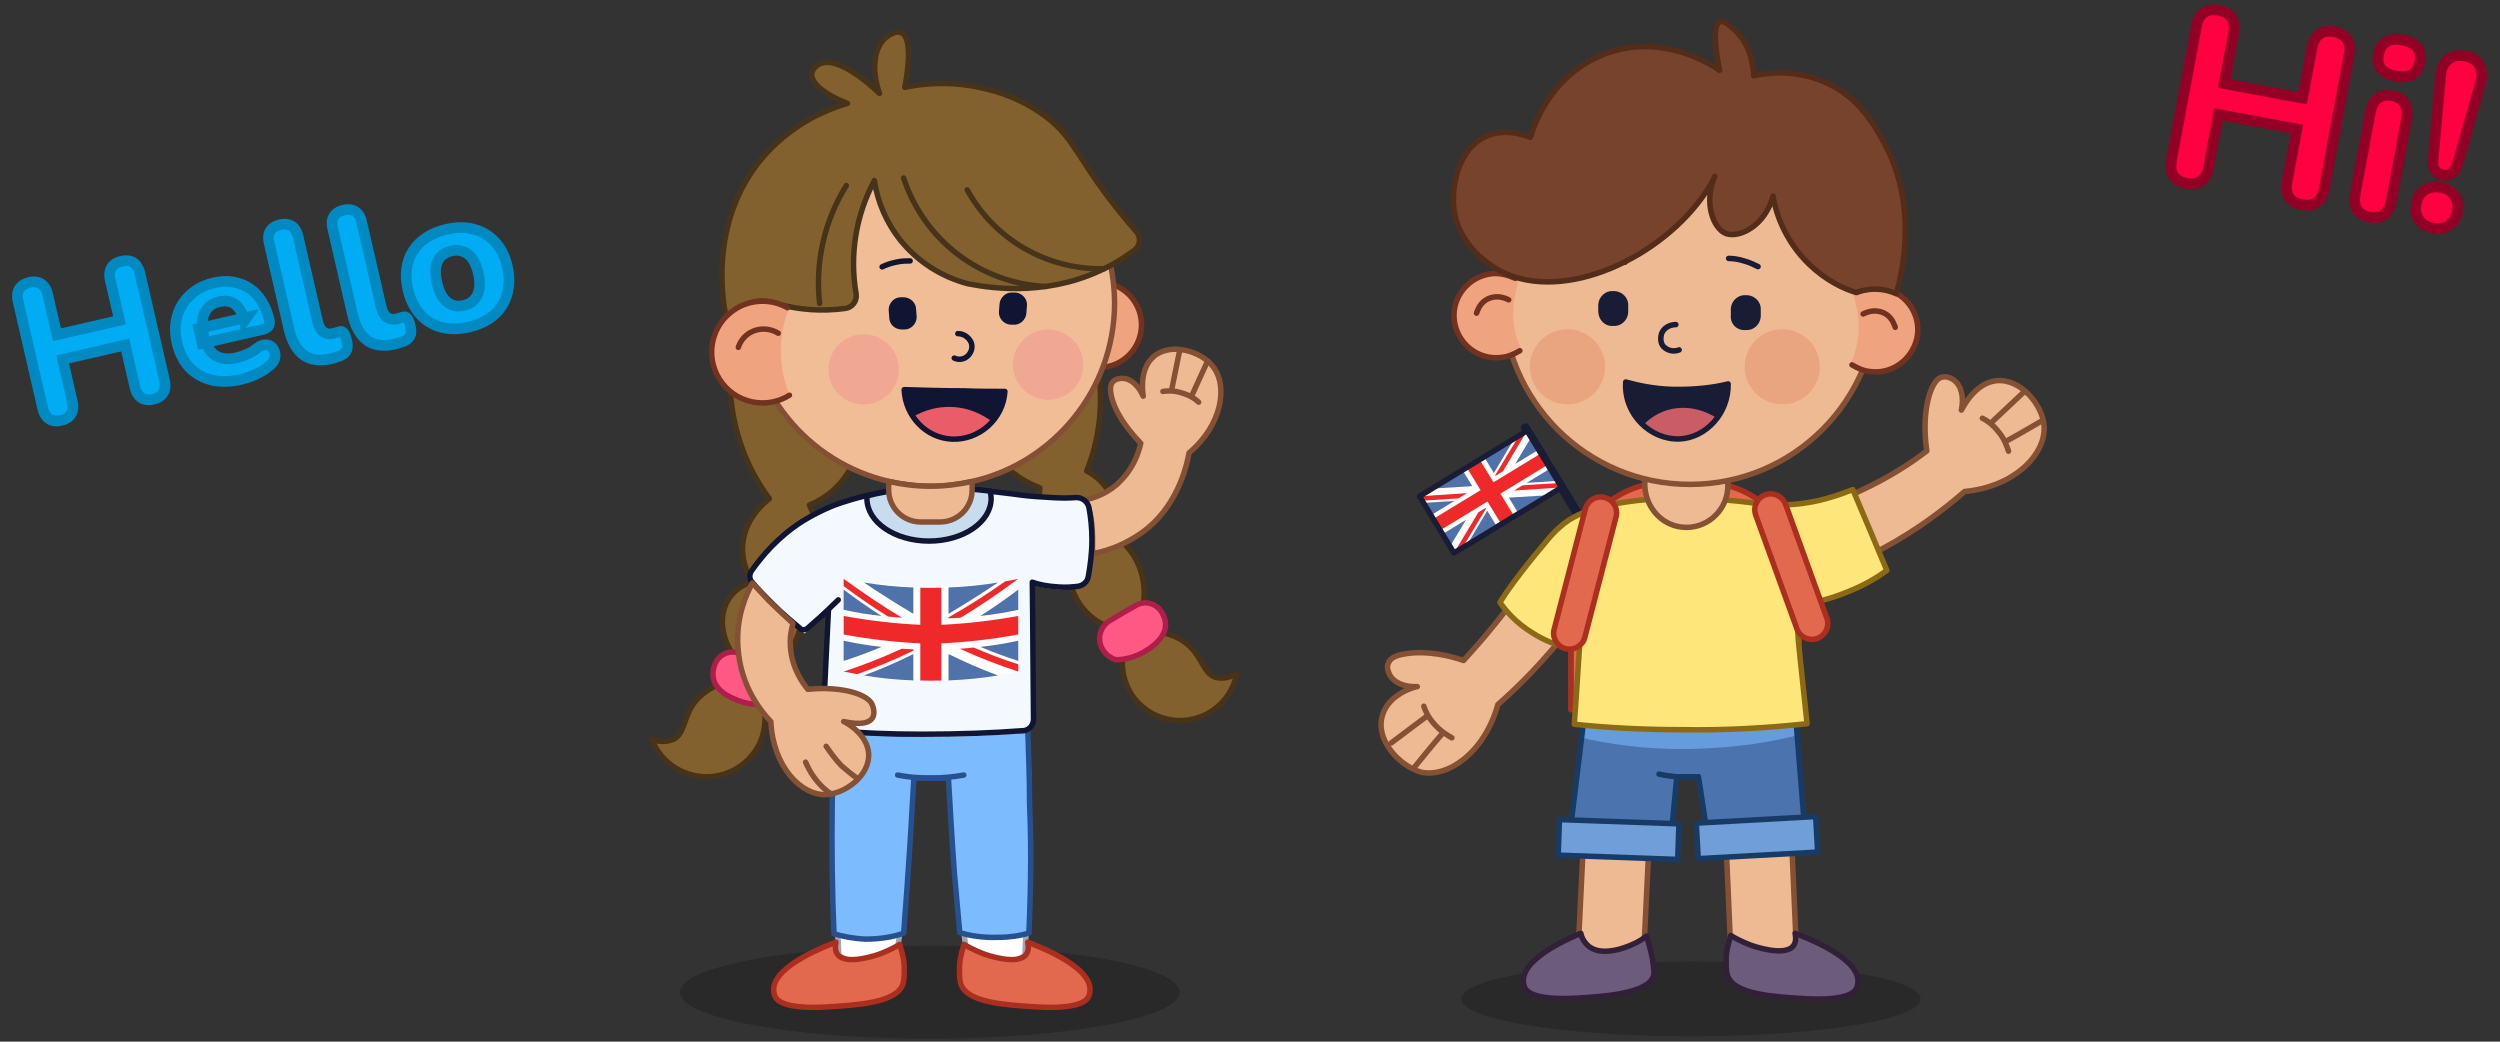<svg width="468" height="195" viewBox="0 0 468 195" fill="none" xmlns="http://www.w3.org/2000/svg">
<rect x="0" y="0" width="468" height="195" fill="#333333" stroke="none"/>
<ellipse cx="174.043" cy="185.74" rx="46.771" ry="8.702" fill="black" fill-opacity="0.2"/>
<path d="M186.062 170.421C188.147 170.421 190.628 169.196 192.516 167.961C192.414 171.401 191.948 175.361 191.876 178.736C190.148 180.522 183.687 180.941 180.962 178.937C180.88 177.202 180.135 173.225 179.856 168.513C181.69 169.68 184.211 170.421 186.062 170.421Z" fill="white" stroke="#A1A4B2" stroke-width="1.021" stroke-linejoin="round"/>
<path d="M180.482 176.782C181.241 177.286 182.452 177.891 183.966 178.497C184.572 178.749 190.679 180.868 192.141 178.599C192.393 178.245 192.645 177.589 192.393 176.377C193.655 176.881 203.95 180.617 204.052 185.158C204.052 185.41 204.052 186.016 203.801 186.523C203.549 187.128 202.338 188.996 194.009 188.492C188.406 188.139 181.091 187.734 179.877 184.253C179.523 183.144 179.625 181.528 179.625 180.77C179.724 179 180.227 177.64 180.482 176.782Z" fill="#E2694D"/>
<path d="M180.482 176.782C181.241 177.286 182.452 177.891 183.966 178.497C184.572 178.749 190.679 180.868 192.141 178.599C192.393 178.245 192.645 177.589 192.393 176.377C193.655 176.881 203.95 180.617 204.052 185.158C204.052 185.41 204.052 186.016 203.801 186.523C203.549 187.128 202.338 188.996 194.009 188.492C188.406 188.139 181.091 187.734 179.877 184.253C179.523 183.144 179.625 181.528 179.625 180.77C179.724 179 180.227 177.64 180.482 176.782Z" stroke="#AA2F1F" stroke-width="1.021" stroke-miterlimit="10" stroke-linecap="round" stroke-linejoin="round"/>
<path d="M162.829 170.421C160.743 170.421 158.263 169.196 156.375 167.961C156.477 171.401 156.943 175.361 157.015 178.736C158.743 180.522 165.204 180.941 167.929 178.937C168.01 177.202 168.755 173.225 169.034 168.513C167.201 169.68 164.68 170.421 162.829 170.421Z" fill="white" stroke="#A1A4B2" stroke-width="1.021" stroke-linejoin="round"/>
<path d="M168.408 176.782C167.65 177.286 166.439 177.891 164.925 178.497C164.319 178.749 158.212 180.868 156.749 178.599C156.497 178.245 156.246 177.589 156.497 176.377C155.235 176.881 144.94 180.617 144.838 185.158C144.838 185.41 144.838 186.016 145.09 186.523C145.342 187.128 146.553 188.996 154.881 188.492C160.485 188.139 167.799 187.734 169.014 184.253C169.368 183.144 169.266 181.528 169.266 180.77C169.167 179 168.66 177.64 168.408 176.782Z" fill="#E2694D"/>
<path d="M168.408 176.782C167.65 177.286 166.439 177.891 164.925 178.497C164.319 178.749 158.212 180.868 156.749 178.599C156.497 178.245 156.246 177.589 156.497 176.377C155.235 176.881 144.94 180.617 144.838 185.158C144.838 185.41 144.838 186.016 145.09 186.523C145.342 187.128 146.553 188.996 154.881 188.492C160.485 188.139 167.799 187.734 169.014 184.253C169.368 183.144 169.266 181.528 169.266 180.77C169.167 179 168.66 177.64 168.408 176.782Z" stroke="#AA2F1F" stroke-width="1.021" stroke-miterlimit="10" stroke-linecap="round" stroke-linejoin="round"/>
<path d="M203.389 60.875C205.672 66.679 206.482 72.959 205.743 79.151C205.362 82.247 204.583 85.282 203.43 88.177C205.988 89.463 207.876 91.776 208.618 94.543C209.04 96.369 208.904 98.285 208.234 100.037C209.874 101.071 211.258 102.459 212.296 104.099C213.861 106.732 214.49 109.818 214.072 112.853L207.077 117.167C202.27 115.102 199.48 110.039 200.293 104.871C196.33 101.537 194.231 96.489 194.659 91.328C192.832 90.63 191.121 89.667 189.583 88.463C180.789 81.55 181.044 69.169 181.126 66.856L203.389 60.875Z" fill="#82612F"/>
<path d="M203.389 60.875C205.672 66.679 206.482 72.959 205.743 79.151C205.362 82.247 204.583 85.282 203.43 88.177C205.988 89.463 207.876 91.776 208.618 94.543C209.04 96.369 208.904 98.285 208.234 100.037C209.874 101.071 211.258 102.459 212.296 104.099C213.861 106.732 214.49 109.818 214.072 112.853L207.077 117.167C202.27 115.102 199.48 110.039 200.293 104.871C196.33 101.537 194.231 96.489 194.659 91.328C192.832 90.63 191.121 89.667 189.583 88.463C180.789 81.55 181.044 69.169 181.126 66.856L203.389 60.875Z" stroke="#473319" stroke-width="1.021" stroke-miterlimit="10" stroke-linecap="round" stroke-linejoin="round"/>
<path d="M136.653 70.531C136.595 76.471 137.925 82.34 140.538 87.674C141.528 89.671 142.698 91.576 144.032 93.363C143.474 93.774 139.014 97.163 139.004 102.77C139.017 104.95 139.66 107.08 140.858 108.9C139.181 109.376 137.707 110.387 136.653 111.775C134.656 114.537 134.758 118.637 136.952 122.077L144.719 125.115C146.835 123.512 148.455 121.345 149.397 118.862C150.564 115.667 150.564 112.166 149.397 108.972C153.071 105.09 153.919 99.323 151.52 94.547C152.983 93.955 154.344 93.141 155.558 92.135C163.802 85.303 161.74 71.909 161.471 70.15L136.653 70.531Z" fill="#82612F"/>
<path d="M136.653 70.531C136.595 76.471 137.925 82.34 140.538 87.674C141.528 89.671 142.698 91.576 144.032 93.363C143.474 93.774 139.014 97.163 139.004 102.77C139.017 104.95 139.66 107.08 140.858 108.9C139.181 109.376 137.707 110.387 136.653 111.775C134.656 114.537 134.758 118.637 136.952 122.077L144.719 125.115C146.835 123.512 148.455 121.345 149.397 118.862C150.564 115.667 150.564 112.166 149.397 108.972C153.071 105.09 153.919 99.323 151.52 94.547C152.983 93.955 154.344 93.141 155.558 92.135C163.802 85.303 161.74 71.909 161.471 70.15L136.653 70.531Z" stroke="#473319" stroke-width="1.021" stroke-miterlimit="10" stroke-linecap="round" stroke-linejoin="round"/>
<path d="M193.057 150.583C193.057 148.685 193.169 145.004 192.833 140.207C192.608 137.193 192.275 134.852 192.05 133.178C186.583 133.624 180.667 133.961 174.083 133.848C167.721 133.736 161.921 133.403 156.563 132.845C156.45 134.852 156.338 137.308 156.229 140.21C156.229 140.21 156.005 145.456 156.005 150.587C155.892 159.068 156.005 167.213 156.338 175.024C158.362 175.024 160.387 175.695 162.397 175.695C164.711 175.695 167.014 175.024 169.28 175.024C169.613 171.452 169.838 167.771 170.062 164.09C170.508 158.065 170.845 152.04 171.178 146.011C173.298 146.011 175.529 146.011 177.649 146.011C177.982 151.815 178.319 157.728 178.765 163.753C179.098 167.546 179.323 171.231 179.768 174.912C181.555 175.358 184.12 175.803 187.022 175.803C189.254 175.691 191.152 175.358 192.714 175.021C192.836 169.666 193.169 160.518 193.057 150.583Z" fill="#7DBBFF"/>
<path opacity="0.4" d="M156.457 136.301C161.812 136.635 167.504 136.859 173.308 136.971C179.779 137.084 185.916 136.971 191.832 136.747C191.72 137.751 191.72 138.754 191.608 139.87C187.478 140.874 181.452 141.877 174.311 141.544C166.612 141.211 160.475 139.424 156.232 137.863C156.457 137.305 156.457 136.859 156.457 136.301Z" fill="#7DBBFF"/>
<path d="M192.611 174.687C191.05 175.132 189.151 175.469 186.92 175.469C183.905 175.581 181.452 175.136 179.666 174.578C179.333 170.897 178.996 167.212 178.663 163.419C178.217 157.394 177.88 151.477 177.547 145.677H171.076C170.743 151.59 170.406 157.618 169.96 163.756C169.736 167.437 169.402 171.009 169.178 174.69C167.616 175.248 165.16 175.806 162.037 175.806C159.58 175.694 157.573 175.248 156.124 174.802C155.79 166.991 155.678 158.846 155.79 150.365C155.902 145.231 156.015 139.988 156.015 139.988C156.015 138.872 156.127 137.756 156.127 136.753C161.261 137.199 166.728 137.423 172.641 137.423C179.449 137.423 185.807 137.199 191.611 136.753C191.945 136.753 192.169 136.641 192.394 136.528C192.394 137.644 192.506 138.76 192.506 139.988C192.506 139.988 192.731 145.122 192.731 150.365C193.169 160.18 192.836 169.444 192.611 174.687Z" stroke="#26518E" stroke-width="1.021" stroke-miterlimit="10" stroke-linecap="round" stroke-linejoin="round"/>
<path d="M210 122.774C209.724 125.2 210.251 127.653 211.503 129.749C214.647 134.838 221.322 136.417 226.415 133.273C229 131.678 230.797 129.068 231.365 126.081C230.198 126.86 228.762 127.122 227.395 126.803C225.03 126.03 224.949 123.057 222.247 120.709C220.652 119.372 218.692 118.542 216.624 118.324L210 122.774Z" fill="#82612F"/>
<path d="M210.169 122.774C209.894 125.2 210.421 127.653 211.673 129.749C214.817 134.838 221.492 136.417 226.585 133.273C229.17 131.678 230.967 129.068 231.535 126.081C230.368 126.86 228.932 127.122 227.565 126.803C225.2 126.03 225.118 123.057 222.417 120.709C220.822 119.372 218.862 118.542 216.793 118.324L210.169 122.774Z" stroke="#473319" stroke-width="1.021" stroke-miterlimit="10" stroke-linecap="round" stroke-linejoin="round"/>
<path d="M212.588 113.37C214.024 112.486 215.885 112.748 217.015 114C217.722 114.799 218.137 115.816 218.192 116.885C218.192 119.93 214.497 121.869 213.623 122.318C212.156 123.077 210.534 123.481 208.88 123.505C207.785 123.155 206.866 122.4 206.311 121.393C205.291 119.484 206.009 117.109 207.917 116.089C207.927 116.082 207.938 116.078 207.948 116.072L210.234 114.711L212.588 113.37Z" fill="#FF5884"/>
<path d="M212.588 113.37C214.024 112.486 215.885 112.748 217.015 114C217.722 114.799 218.137 115.816 218.192 116.885C218.192 119.93 214.497 121.869 213.623 122.318C212.156 123.077 210.534 123.481 208.88 123.505C207.785 123.155 206.866 122.4 206.311 121.393C205.291 119.484 206.009 117.109 207.917 116.089C207.927 116.082 207.938 116.078 207.948 116.072L210.234 114.711L212.588 113.37Z" stroke="#AD1E4A" stroke-width="1.021" stroke-miterlimit="10" stroke-linecap="round" stroke-linejoin="round"/>
<path d="M226.952 68.482C224.72 65.692 219.029 64.019 215.906 66.808C213.116 69.264 214.007 73.837 214.007 74.174C213.116 72.167 211.663 70.826 210.102 70.826C209.877 70.826 208.873 70.826 208.315 71.496C208.091 71.721 207.533 72.5 208.203 74.732C209.207 78.192 211.884 81.203 213.558 82.989C213.334 83.88 213 85.108 212.33 86.449C211.102 88.905 209.428 90.354 209.094 90.688C206.75 92.695 204.297 93.365 202.957 93.59C203.069 93.702 203.182 94.035 203.403 94.26C203.848 95.043 204.406 96.492 204.519 100.51C204.519 101.292 204.519 102.408 204.519 103.633C205.968 103.408 207.979 102.85 210.098 101.847C210.098 101.847 212.776 100.619 214.895 98.832C220.808 93.923 222.261 86.558 222.594 84.771C228.851 79.529 229.967 72.051 226.952 68.482Z" fill="#EDBA94" stroke="#855135" stroke-width="1.021" stroke-linecap="round" stroke-linejoin="round"/>
<path d="M220.815 65.692C220.369 68.036 219.811 70.489 219.365 72.833L220.815 65.692Z" fill="#EDBA94"/>
<path d="M220.815 65.692C220.369 68.036 219.811 70.489 219.365 72.833" stroke="#855135" stroke-width="1.021" stroke-linecap="round" stroke-linejoin="round"/>
<path d="M226.061 67.587C225.057 69.707 224.162 71.826 223.159 73.949L226.061 67.587Z" fill="#EDBA94"/>
<path d="M226.061 67.587C225.057 69.707 224.162 71.826 223.159 73.949" stroke="#855135" stroke-width="1.021" stroke-linecap="round" stroke-linejoin="round"/>
<path d="M217.692 73.279C218.474 73.166 219.59 73.054 221.04 73.503C222.713 73.949 223.829 74.731 224.387 75.289" fill="#EDBA94"/>
<path d="M217.692 73.279C218.474 73.166 219.59 73.054 221.04 73.503C222.713 73.949 223.829 74.731 224.387 75.289" stroke="#855135" stroke-width="1.021" stroke-linecap="round" stroke-linejoin="round"/>
<path d="M142.733 131.241C143.444 133.606 143.365 136.137 142.505 138.454C140.273 144.108 133.884 146.881 128.229 144.649C125.368 143.519 123.109 141.243 122 138.372C123.313 138.947 124.807 138.947 126.12 138.372C128.335 137.178 127.872 134.177 130.138 131.336C131.478 129.714 133.271 128.526 135.289 127.927L142.733 131.241Z" fill="#82612F"/>
<path d="M142.733 131.241C143.444 133.606 143.365 136.137 142.505 138.454C140.273 144.108 133.884 146.881 128.229 144.649C125.368 143.519 123.109 141.243 122 138.372C123.313 138.947 124.807 138.947 126.12 138.372C128.335 137.178 127.872 134.177 130.138 131.336C131.478 129.714 133.271 128.526 135.289 127.927L142.733 131.241Z" stroke="#473319" stroke-width="1.021" stroke-miterlimit="10" stroke-linecap="round" stroke-linejoin="round"/>
<path d="M138.507 122.301C136.915 121.675 135.101 122.277 134.2 123.733C133.652 124.665 133.427 125.751 133.56 126.822C134.064 129.911 138.156 131.119 139.102 131.419C140.708 131.902 142.402 132.011 144.059 131.738C145.083 131.184 145.862 130.265 146.243 129.163C146.332 128.877 146.386 128.585 146.407 128.289C146.509 126.451 145.376 124.767 143.634 124.169L141.109 123.23L138.507 122.301Z" fill="#FF5884"/>
<path d="M138.449 122.301C136.857 121.675 135.044 122.277 134.142 123.733C133.594 124.665 133.37 125.751 133.503 126.822C134.006 129.911 138.099 131.119 139.045 131.419C140.65 131.902 142.345 132.011 144.001 131.738C145.026 131.184 145.805 130.265 146.186 129.163C146.274 128.877 146.329 128.585 146.349 128.289C146.451 126.451 145.318 124.767 143.576 124.169L141.052 123.23L138.449 122.301Z" stroke="#AD1E4A" stroke-width="1.021" stroke-miterlimit="10" stroke-linecap="round" stroke-linejoin="round"/>
<path d="M202.96 93.325C200.953 93.438 199.167 93.366 196.711 93.366C194.703 93.254 192.805 93.142 191.131 92.921C191.131 92.921 178.969 91.247 174.168 91.359C174.056 91.359 174.056 91.359 174.056 91.359C173.498 91.359 171.712 91.471 169.368 91.692C164.904 92.25 161.111 93.142 157.984 94.149C155.752 94.819 152.963 96.047 150.061 97.83C144.706 101.29 141.579 105.529 139.905 108.206C140.239 108.652 140.575 108.989 140.909 109.434C142.025 110.775 143.253 112.112 144.702 113.452C146.601 115.351 148.383 116.912 150.17 118.249C150.282 118.362 150.394 118.474 150.615 118.583C152.177 117.242 153.629 115.905 155.191 114.565C154.633 121.818 154.075 129.184 153.517 136.437C159.43 137.22 166.017 137.778 173.27 137.886C179.731 137.982 185.609 137.747 190.978 137.247C192.387 137.118 193.455 135.92 193.441 134.505C193.356 126.166 193.346 117.753 193.247 109.431C194.475 109.877 196.149 110.214 198.157 110.322C200.276 110.435 201.967 109.519 203.304 109.295C203.862 107.175 204.403 104.967 204.403 101.62C204.413 98.054 203.518 95.333 202.96 93.325Z" fill="#F3F9FF"/>
<path d="M190.611 125.724C179.574 127.731 168.973 127.731 157.93 125.721C157.93 119.93 157.93 114.14 157.93 108.349C168.973 110.357 179.574 110.357 190.611 108.353C190.611 114.143 190.611 119.934 190.611 125.724Z" fill="white"/>
<path d="M190.611 115.303C185.803 116.184 181.108 116.728 176.23 116.966C176.23 114.187 176.23 112.795 176.23 110.016C174.651 110.053 173.862 110.053 172.28 110.016C172.28 112.795 172.28 114.187 172.28 116.966C167.415 116.728 162.73 116.184 157.937 115.306C157.937 116.694 157.937 117.391 157.937 118.78C162.73 119.661 167.411 120.202 172.28 120.443C172.28 123.223 172.28 124.611 172.28 127.39C173.858 127.431 174.648 127.431 176.23 127.39C176.23 124.611 176.23 123.223 176.23 120.443C181.108 120.205 185.803 119.661 190.611 118.78C190.611 117.385 190.611 116.691 190.611 115.303Z" fill="#EF2929"/>
<path d="M157.926 110.374C157.926 111.888 157.926 112.643 157.926 114.157C160.747 114.746 162.169 114.977 165.023 115.311C162.172 113.463 160.75 112.477 157.926 110.374Z" fill="#5072AB"/>
<path d="M161.832 109.064C161.791 109.06 161.771 109.057 161.727 109.053C164.775 111.105 167.823 113.034 170.98 114.909C170.98 112.935 170.98 111.949 170.98 109.972C167.942 109.863 164.836 109.557 161.832 109.064Z" fill="#5072AB"/>
<path d="M168.871 115.641C165.091 113.399 161.492 110.922 157.926 108.353C157.926 108.898 157.926 109.17 157.926 109.718C160.607 111.728 163.407 113.65 166.251 115.423C167.299 115.525 167.823 115.569 168.871 115.641Z" fill="#EF2929"/>
<path d="M179.673 121.447C183.238 123.08 186.892 124.513 190.618 125.72C190.618 125.176 190.618 124.904 190.618 124.356C187.311 123.281 185.64 122.652 182.292 121.223C181.248 121.332 180.721 121.376 179.673 121.447Z" fill="#EF2929"/>
<path d="M157.926 123.727C157.926 122.213 157.926 121.457 157.926 119.943C160.747 120.532 162.169 120.763 165.023 121.097C162.172 122.277 160.75 122.805 157.926 123.727Z" fill="#5072AB"/>
<path d="M161.832 126.464C161.791 126.458 161.771 126.451 161.727 126.444C164.86 125.28 167.983 123.923 170.98 122.436C170.98 124.41 170.98 125.396 170.98 127.373C167.942 127.264 164.836 126.958 161.832 126.464Z" fill="#5072AB"/>
<path d="M168.817 121.44C165.272 123.069 161.641 124.505 157.937 125.716C158.947 125.927 159.45 126.026 160.468 126.206C164.054 124.934 167.568 123.454 170.997 121.794C170.997 121.698 170.997 121.654 170.997 121.559C170.123 121.525 169.687 121.501 168.817 121.44Z" fill="#EF2929"/>
<path d="M190.617 110.374C190.617 111.888 190.617 112.643 190.617 114.157C187.797 114.746 186.375 114.977 183.521 115.311C186.375 113.463 187.797 112.477 190.617 110.374Z" fill="#5072AB"/>
<path d="M186.712 109.064C186.753 109.061 186.773 109.057 186.817 109.054C183.769 111.105 180.724 113.034 177.563 114.909C177.563 112.936 177.563 111.949 177.563 109.972C180.602 109.863 183.711 109.557 186.712 109.064Z" fill="#5072AB"/>
<path d="M190.607 108.36C189.638 108.564 189.148 108.656 188.175 108.829C184.752 111.248 181.217 113.504 177.574 115.566C177.574 115.644 177.574 115.685 177.574 115.763C178.475 115.725 178.924 115.702 179.826 115.637C183.538 113.395 187.134 110.962 190.607 108.36Z" fill="#EF2929"/>
<path d="M190.617 123.727C190.617 122.213 190.617 121.457 190.617 119.943C187.797 120.532 186.375 120.763 183.521 121.097C186.375 122.277 187.797 122.801 190.617 123.727Z" fill="#5072AB"/>
<path d="M186.712 126.464C186.753 126.458 186.773 126.451 186.817 126.444C183.684 125.28 180.561 123.923 177.563 122.436C177.563 124.41 177.563 125.396 177.563 127.373C180.602 127.264 183.711 126.954 186.712 126.464Z" fill="#5072AB"/>
<path d="M203.855 95.04C203.63 93.924 202.627 93.141 201.511 93.141C200.062 93.254 198.497 93.254 196.823 93.141C194.816 93.029 192.917 92.917 191.243 92.696C191.243 92.696 179.081 91.022 174.28 91.134C174.168 91.134 174.168 91.134 174.168 91.134C173.61 91.134 171.824 91.246 169.48 91.468C165.016 92.025 161.223 92.917 158.096 93.924C155.865 94.594 153.075 95.822 150.173 97.605C145.485 100.619 142.586 104.188 140.688 106.866C140.242 107.536 140.242 108.427 140.8 108.985C141.916 110.325 143.256 111.663 144.706 113.115C146.492 114.901 148.278 116.351 149.839 117.691C150.173 118.025 150.731 117.916 151.068 117.691C152.408 116.463 153.745 115.347 155.085 114.231C154.752 121.151 154.415 128.068 154.082 134.875C154.082 135.879 154.752 136.661 155.756 136.774C155.868 136.774 155.98 136.774 156.089 136.774C161.223 137.219 166.69 137.444 172.603 137.444C179.411 137.444 185.769 137.219 191.573 136.774C191.907 136.774 192.131 136.661 192.356 136.549C193.026 136.216 193.472 135.433 193.472 134.651C193.359 126.057 193.359 117.579 193.247 108.985C194.475 109.431 196.149 109.768 198.156 109.876C199.497 109.989 200.722 109.876 201.729 109.764C202.732 109.652 203.627 108.873 203.736 107.866C204.069 105.967 204.406 103.627 204.406 101.058C204.413 98.945 204.188 96.826 203.855 95.04Z" stroke="#0F1533" stroke-width="1.021" stroke-miterlimit="10" stroke-linecap="round" stroke-linejoin="round"/>
<path d="M180.421 145.088C178.635 145.422 176.516 145.646 174.059 145.646C171.715 145.646 169.708 145.422 168.034 145.088" stroke="#26518E" stroke-width="1.021" stroke-miterlimit="10" stroke-linecap="round" stroke-linejoin="round"/>
<path d="M153.8 115.306L156.923 112.295" stroke="#0F1533" stroke-width="1.021" stroke-miterlimit="10" stroke-linecap="round" stroke-linejoin="round"/>
<path d="M163.339 132.072C163.176 131.64 162.87 130.854 160.849 129.997C157.59 128.714 153.572 128.786 151.235 129.051C150.323 127.952 148.265 125.197 147.972 121.185C147.826 119.29 148.135 117.834 148.452 116.712C146.979 115.398 145.502 113.973 144.026 112.547C142.889 111.34 141.865 110.241 140.841 109.145C139.868 110.948 137.715 115.337 138.153 121.247C138.623 128.827 142.947 133.661 144.311 135.09C144.682 143.452 149.911 148.831 154.484 148.749C158.053 148.688 162.904 145.252 162.608 141.016C162.319 137.339 158.263 135.178 157.927 135.073C164.697 136.529 163.669 132.953 163.339 132.072Z" fill="#EDBA94" stroke="#855135" stroke-width="1.021" stroke-linecap="round" stroke-linejoin="round"/>
<path d="M160.226 145.521C159.437 144.976 158.529 144.211 157.508 143.337C156.256 142.02 155.341 140.697 154.654 139.703" fill="#EDBA94"/>
<path d="M160.226 145.521C159.437 144.976 158.529 144.211 157.508 143.337C156.256 142.02 155.341 140.697 154.654 139.703" stroke="#855135" stroke-width="1.021" stroke-linecap="round" stroke-linejoin="round"/>
<path d="M155.596 148.617C154.695 148.076 153.562 147.09 152.419 145.548C151.619 144.446 151.153 143.449 150.806 142.674" fill="#EDBA94"/>
<path d="M155.596 148.617C154.695 148.076 153.562 147.09 152.419 145.548C151.619 144.446 151.153 143.449 150.806 142.674" stroke="#855135" stroke-width="1.021" stroke-linecap="round" stroke-linejoin="round"/>
<path d="M174.553 91.359C174.44 91.359 174.44 91.359 174.44 91.359C173.882 91.359 172.096 91.471 169.752 91.692C167.017 92.036 164.533 92.502 162.298 93.046C162.285 93.213 162.274 93.38 162.274 93.546C162.274 97.945 167.48 101.514 173.899 101.514C180.319 101.514 185.525 97.945 185.525 93.546C185.525 93.07 185.46 92.607 185.344 92.155C181.599 91.73 177.067 91.301 174.553 91.359Z" fill="#C7DDEF"/>
<path d="M174.566 91.134C174.454 91.134 174.454 91.134 174.454 91.134C173.896 91.134 172.11 91.246 169.766 91.467C167.031 91.811 164.547 92.277 162.312 92.821C162.298 92.988 162.288 93.155 162.288 93.322C162.288 97.72 167.493 101.289 173.913 101.289C180.333 101.289 185.538 97.72 185.538 93.322C185.538 92.845 185.474 92.382 185.358 91.93C181.612 91.508 177.081 91.076 174.566 91.134Z" stroke="#0F1533" stroke-width="1.021" stroke-miterlimit="10" stroke-linecap="round" stroke-linejoin="round"/>
<path d="M199.718 55.02C201.936 52.955 205.09 52.247 207.979 53.159C210.955 54.084 213.14 56.633 213.599 59.715C214.177 64.42 209.88 68.493 205.917 68.795C204.726 68.87 203.535 68.642 202.457 68.129C203.345 63.57 202.365 58.844 199.732 55.017H199.718V55.02Z" fill="#F0A37F"/>
<path d="M202.937 68.313C207.08 69.837 211.673 67.714 213.194 63.57C214.718 59.427 212.595 54.834 208.452 53.313C205.713 52.306 202.644 52.871 200.446 54.786" stroke="#723220" stroke-width="1.021" stroke-miterlimit="10" stroke-linecap="round" stroke-linejoin="round"/>
<path d="M174.114 22.282C155.144 22.282 139.746 37.68 139.746 56.651C139.746 72.943 151.129 86.668 166.415 90.127C168.871 90.686 171.549 91.019 174.226 91.019C176.904 91.019 179.472 90.686 181.925 90.127C197.214 86.668 208.595 72.943 208.595 56.651C208.486 37.571 193.084 22.282 174.114 22.282Z" fill="#F0BD97"/>
<path d="M174.172 22.282C155.201 22.282 139.803 37.68 139.803 56.651C139.803 72.943 151.187 86.668 166.473 90.127C168.929 90.686 171.606 91.019 174.284 91.019C176.961 91.019 179.53 90.686 181.983 90.127C197.272 86.668 208.652 72.943 208.652 56.651C208.54 37.571 193.142 22.282 174.172 22.282Z" stroke="#844F34" stroke-width="1.021" stroke-miterlimit="10" stroke-linecap="round" stroke-linejoin="round"/>
<path d="M181.983 90.131V91.692C181.983 95.04 179.305 97.717 175.958 97.717H172.386C169.038 97.717 166.36 95.04 166.36 91.692V90.131C168.817 90.689 171.494 91.022 174.172 91.022C176.849 91.022 179.414 90.689 181.983 90.131Z" fill="#EDBA94" stroke="#855135" stroke-width="1.021" stroke-linecap="round" stroke-linejoin="round"/>
<path opacity="0.82" d="M161.672 75.736C165.308 75.736 168.255 72.788 168.255 69.153C168.255 65.517 165.308 62.569 161.672 62.569C158.036 62.569 155.089 65.517 155.089 69.153C155.089 72.788 158.036 75.736 161.672 75.736Z" fill="#F1A391"/>
<path opacity="0.82" d="M196.21 74.841C199.846 74.841 202.793 71.894 202.793 68.258C202.793 64.622 199.846 61.675 196.21 61.675C192.574 61.675 189.627 64.622 189.627 68.258C189.627 71.894 192.574 74.841 196.21 74.841Z" fill="#F1A391"/>
<path d="M179.305 62.456C180.421 62.456 181.312 63.127 181.761 64.018C182.095 64.8 181.986 65.692 181.316 66.474C180.645 67.257 179.53 67.478 178.638 67.032" stroke="#0F1533" stroke-width="1.021" stroke-miterlimit="10" stroke-linecap="round" stroke-linejoin="round"/>
<path d="M165.132 49.957C165.802 49.624 166.693 49.287 167.809 49.066C168.813 48.841 169.708 48.841 170.375 48.841" fill="#F1A391"/>
<path d="M165.132 49.957C165.802 49.624 166.693 49.287 167.809 49.066C168.813 48.841 169.708 48.841 170.375 48.841" stroke="#0F1533" stroke-width="1.021" stroke-miterlimit="10" stroke-linecap="round" stroke-linejoin="round"/>
<path d="M188.565 48.396C189.236 48.396 190.239 48.508 191.355 48.842C192.359 49.175 193.141 49.512 193.699 49.845" fill="#F1A391"/>
<path d="M188.565 48.396C189.236 48.396 190.239 48.508 191.355 48.842C192.359 49.175 193.141 49.512 193.699 49.845" stroke="#0F1533" stroke-width="1.021" stroke-miterlimit="10" stroke-linecap="round" stroke-linejoin="round"/>
<path d="M168.813 61.675H169.371C170.599 61.675 171.603 60.559 171.603 59.331L171.491 57.881C171.491 56.653 170.375 55.649 169.147 55.649H168.589C167.361 55.649 166.357 56.765 166.357 57.993L166.469 59.443C166.469 60.671 167.476 61.675 168.813 61.675Z" fill="#0F1533"/>
<path d="M189.124 60.783H189.682C190.91 60.896 192.026 59.892 192.138 58.664L192.25 57.215C192.363 55.986 191.359 54.871 190.131 54.758H189.573C188.345 54.646 187.229 55.65 187.116 56.878L187.004 58.327C186.892 59.555 187.896 60.671 189.124 60.783Z" fill="#0F1533"/>
<path d="M188.008 73.95C185.443 73.505 182.653 73.168 179.639 72.947C175.845 72.722 172.273 72.722 169.262 72.947C169.374 77.856 173.28 81.986 178.189 82.207C183.099 82.432 187.338 78.747 188.008 73.95Z" fill="#EA5C67"/>
<path d="M170.695 78.165C171.365 77.75 174.665 75.678 179.374 76.28C182.361 76.654 184.603 78.141 185.423 78.692C186.205 78.175 187.505 77.059 188.117 75.086C188.328 74.593 188.179 73.899 188.277 73.504C185.634 73.116 182.909 73.028 179.479 72.963C175.591 72.912 172.107 72.854 169.259 73.157C169.664 74.797 170.294 76.624 170.695 78.165Z" fill="#0F1533"/>
<path d="M188.12 73.28C185.555 73.28 182.986 73.28 180.421 73.168C176.628 73.168 172.943 73.056 169.262 72.943C169.487 77.965 173.392 81.983 178.189 82.204C183.211 82.432 187.783 78.526 188.12 73.28Z" stroke="#0F1533" stroke-width="1.021" stroke-miterlimit="10" stroke-linecap="round" stroke-linejoin="round"/>
<path d="M163.673 33.785C164.289 37.823 165.935 41.637 168.456 44.852C171.709 48.921 176.189 51.823 181.231 53.129C186.086 54.095 197.126 55.524 207.897 49.686C209.455 48.846 210.949 47.89 212.368 46.825C213.412 46.036 213.62 44.552 212.83 43.508C212.793 43.46 212.756 43.413 212.715 43.365C211.616 42.113 210.303 40.569 208.887 38.762C201.593 29.501 201.175 25.98 195.864 21.884C192.649 19.465 188.975 17.727 185.066 16.771C179.939 15.406 174.563 15.264 169.368 16.352C169.664 14.869 171.11 7.19 168.725 6.125C167.633 5.632 166.214 6.741 165.963 6.928C163.585 8.769 163.095 12.953 164.639 17.502C164.299 17.155 156.998 9.983 153.286 12.042C152.633 12.379 152.157 12.977 151.973 13.685C151.697 15.471 154.307 17.689 158.658 19.36C152.511 21.112 147.006 24.613 142.811 29.433C132.193 41.868 135.561 57.804 136.017 59.825C138.235 56.705 142.311 55.524 145.849 56.98C147.802 57.494 149.799 57.824 151.81 57.964C153.953 58.106 156.107 58.032 158.236 57.739C159.533 57.569 160.448 56.382 160.278 55.085C160.274 55.055 160.271 55.028 160.264 54.997C159.015 47.75 160.216 40.296 163.68 33.812L163.673 33.785Z" fill="#82612F"/>
<path d="M163.673 33.785C164.289 37.823 165.935 41.637 168.456 44.852C171.709 48.921 176.189 51.823 181.231 53.129C186.086 54.095 197.126 55.524 207.897 49.686C209.455 48.846 210.949 47.89 212.368 46.825C213.412 46.036 213.62 44.552 212.83 43.508C212.793 43.46 212.756 43.413 212.715 43.365C211.616 42.113 210.303 40.569 208.887 38.762C201.593 29.501 201.175 25.98 195.864 21.884C192.649 19.465 188.975 17.727 185.066 16.771C179.939 15.406 174.563 15.264 169.368 16.352C169.664 14.869 171.11 7.19 168.725 6.125C167.633 5.632 166.214 6.741 165.963 6.928C163.585 8.769 163.095 12.953 164.639 17.502C164.299 17.155 156.998 9.983 153.286 12.042C152.633 12.379 152.157 12.977 151.973 13.685C151.697 15.471 154.307 17.689 158.658 19.36C152.511 21.112 147.006 24.613 142.811 29.433C132.193 41.868 135.561 57.804 136.017 59.825C138.235 56.705 142.311 55.524 145.849 56.98C147.802 57.494 149.799 57.824 151.81 57.964C153.953 58.106 156.107 58.032 158.236 57.739C159.533 57.569 160.448 56.382 160.278 55.085C160.274 55.055 160.271 55.028 160.264 54.997C159.015 47.75 160.216 40.296 163.68 33.812L163.673 33.785Z" stroke="#473319" stroke-width="1.021" stroke-miterlimit="10" stroke-linecap="round" stroke-linejoin="round"/>
<path d="M158.434 34.731C154.334 41.317 152.568 49.091 153.429 56.8" stroke="#473319" stroke-width="1.021" stroke-miterlimit="10" stroke-linecap="round" stroke-linejoin="round"/>
<path d="M169.161 33.318C172.961 44.97 183.572 53.061 195.816 53.636" stroke="#473319" stroke-width="1.021" stroke-miterlimit="10" stroke-linecap="round" stroke-linejoin="round"/>
<path d="M206.703 50.301C196.071 50.567 186.181 44.875 181.068 35.553" stroke="#473319" stroke-width="1.021" stroke-miterlimit="10" stroke-linecap="round" stroke-linejoin="round"/>
<path d="M147.723 57.677C144.77 55.806 141.072 55.745 138.051 57.521C134.931 59.324 133.07 62.821 133.261 66.53C133.7 72.167 139.453 75.858 143.957 75.253C145.311 75.049 146.597 74.487 147.693 73.626C145.658 68.527 145.668 62.784 147.723 57.677Z" fill="#F0A37F"/>
<path d="M147.784 73.984C143.324 76.767 137.452 75.409 134.669 70.949C131.886 66.489 133.244 60.617 137.704 57.834C140.653 55.993 144.372 55.908 147.403 57.609" stroke="#723220" stroke-width="1.021" stroke-miterlimit="10" stroke-linecap="round" stroke-linejoin="round"/>
<path d="M145.689 62.383C144.073 61.373 142.032 61.335 140.381 62.284C139.354 62.907 138.582 63.88 138.211 65.023" stroke="#723220" stroke-width="1.021" stroke-miterlimit="10" stroke-linecap="round" stroke-linejoin="round"/>
<ellipse cx="316.535" cy="187" rx="43" ry="7" fill="black" fill-opacity="0.2"/>
<path d="M285.564 80.115L296.163 97.522" stroke="#181C35" stroke-width="1.718" stroke-linecap="round" stroke-linejoin="round"/>
<path d="M312.701 90.253H319.153C329.174 90.253 337.309 98.388 337.309 108.409V132.856H294.544V108.409C294.544 98.388 302.68 90.253 312.701 90.253Z" fill="#E2694D"/>
<path d="M312.206 90.253H318.658C328.679 90.253 336.814 98.388 336.814 108.409V132.856H294.05V108.409C294.05 98.388 302.185 90.253 312.206 90.253Z" stroke="#AA2F1F" stroke-width="1.031" stroke-linecap="round" stroke-linejoin="round"/>
<path d="M334.947 147.274L322.677 147.812L324.152 181.464L336.422 180.927L334.947 147.274Z" fill="#EDBA94" stroke="#855135" stroke-width="1.031" stroke-linecap="round" stroke-linejoin="round"/>
<path d="M297.007 145.477L295.373 179.122L307.64 179.718L309.274 146.072L297.007 145.477Z" fill="#EDBA94" stroke="#855135" stroke-width="1.031" stroke-linecap="round" stroke-linejoin="round"/>
<path d="M324.01 175.119C324.777 175.628 326 176.239 327.528 176.851C328.14 177.105 334.306 179.245 335.784 176.954C336.038 176.597 336.292 175.933 336.038 174.71C337.313 175.219 347.708 178.991 347.811 183.577C347.811 183.832 347.811 184.443 347.557 184.955C347.303 185.567 346.08 187.453 337.67 186.944C332.012 186.587 324.625 186.178 323.399 182.664C323.042 181.544 323.145 179.912 323.145 179.146C323.248 177.363 323.756 175.985 324.01 175.119Z" fill="#6C5B7A" stroke="#312038" stroke-width="1.031" stroke-linecap="round" stroke-linejoin="round"/>
<path d="M308.211 175.222C307.599 175.731 306.733 176.342 305.459 176.854C304.693 177.211 299.701 179.352 297.203 176.957C296.846 176.6 296.183 175.937 295.929 174.714C294.809 175.222 285.279 178.994 285.176 183.478C285.176 183.732 285.176 184.343 285.43 184.855C285.684 185.467 286.907 187.353 295.317 186.844C299.701 186.59 308.719 186.078 309.588 182.564C309.691 182.055 309.588 181.186 309.334 179.455C308.977 177.723 308.568 176.243 308.214 175.226L308.211 175.222Z" fill="#6C5B7A" stroke="#312038" stroke-width="1.031" stroke-linecap="round" stroke-linejoin="round"/>
<path d="M335.629 127.624C336.495 138.02 337.261 148.415 338.127 158.811C332.115 158.914 326.099 159.169 320.087 159.32C319.321 154.682 318.71 150.044 317.947 145.406H313.921C313.412 150.044 313.055 154.682 312.543 159.32H293.483L297.355 127.621H335.626L335.629 127.624Z" fill="#4B74AF"/>
<g style="mix-blend-mode:multiply" opacity="0.57">
<path d="M335.962 130.345H297.138L296.187 138.13C300.694 139.167 307.682 140.339 315.92 140.208C325.742 140.05 332.774 138.618 336.55 137.611C336.357 135.189 336.162 132.767 335.966 130.345H335.962Z" fill="#7DBBFF"/>
</g>
<path d="M285.868 80.633L265.722 92.902L272.185 103.515L292.331 91.246L285.868 80.633Z" fill="white"/>
<path d="M288.457 84.88L279.587 90.284L277 86.038L274.578 87.511L277.165 91.758L268.318 97.144L269.61 99.268L278.456 93.881L281.04 98.124L283.462 96.65L280.878 92.404L289.749 87.003L288.457 84.88Z" fill="#EF2929"/>
<path d="M266.477 94.139L267.882 96.451L272.276 93.774L266.477 94.139Z" fill="#5072AB"/>
<path d="M268.146 91.424L268.084 91.469L275.615 91.012L273.78 87.996L268.146 91.424Z" fill="#5072AB"/>
<path d="M274.636 92.317L265.725 92.901L266.23 93.736L273.025 93.296L274.636 92.317Z" fill="#EF2929"/>
<path d="M283.424 91.83L292.335 91.246L291.83 90.411L285.035 90.851L283.424 91.83Z" fill="#EF2929"/>
<path d="M271.444 102.298L270.036 99.986L274.43 97.31L271.444 102.298Z" fill="#5072AB"/>
<path d="M274.622 102.057L274.554 102.095L278.419 95.612L280.253 98.629L274.622 102.057Z" fill="#5072AB"/>
<path d="M276.763 95.887L272.19 103.511L273.763 102.555L278.185 95.217L278.099 95.073L276.763 95.887Z" fill="#EF2929"/>
<path d="M286.626 81.867L288.035 84.179L283.641 86.855L286.626 81.867Z" fill="#5072AB"/>
<path d="M283.448 82.107L283.513 82.07L279.652 88.552L277.817 85.536L283.448 82.107Z" fill="#5072AB"/>
<path d="M285.87 80.641L284.358 81.561L279.902 88.951L279.974 89.071L281.356 88.23L285.87 80.641Z" fill="#EF2929"/>
<path d="M291.594 90.026L290.185 87.714L285.791 90.39L291.594 90.026Z" fill="#5072AB"/>
<path d="M289.924 92.74L289.986 92.696L282.452 93.153L284.29 96.169L289.924 92.74Z" fill="#5072AB"/>
<path d="M292.328 91.246H292.335L291.83 90.411L291.823 90.415L291.586 90.026H291.593L290.185 87.714L290.181 87.718L289.745 87.003H289.748L288.457 84.88L288.453 84.883L288.027 84.183L288.034 84.179L286.625 81.867L286.622 81.874L285.866 80.634L283.472 82.094L283.448 82.108L277.817 85.536V85.54L273.78 87.996L268.146 91.425L268.136 91.431L265.724 92.902L272.186 103.517L274.574 102.064L274.553 102.095L274.622 102.057L280.253 98.629L280.242 98.612L284.279 96.152L284.289 96.169L289.924 92.737L289.985 92.696L289.951 92.699L292.332 91.249L292.328 91.246Z" stroke="#181C35" stroke-width="1.031" stroke-linecap="round" stroke-linejoin="round"/>
<path d="M373.698 71.262C369.568 71.77 367.428 76.408 367.174 76.765C367.682 74.371 367.174 72.127 365.697 71.107C365.593 71.004 364.577 70.341 363.556 70.599C363.048 70.702 362.179 71.107 361.313 73.505C360.038 77.277 360.293 81.657 360.701 84.409C357.592 86.804 353.566 89.404 348.42 91.799C343.424 94.193 338.89 95.571 335.169 96.54C336.035 100.566 336.9 104.692 337.818 108.667C341.947 107.392 347.093 105.558 352.494 102.655C359.018 99.137 364.01 95.265 367.782 92.005C377.058 91.139 382.918 85.124 382.664 79.878C382.462 75.903 378.332 70.808 373.694 71.265L373.698 71.262Z" fill="#EDBA94" stroke="#855135" stroke-width="1.031" stroke-linecap="round" stroke-linejoin="round"/>
<path d="M378.844 73.402C376.855 75.288 374.818 77.174 372.832 79.06L378.844 73.402Z" fill="#EDBA94"/>
<path d="M378.844 73.402C376.855 75.288 374.818 77.174 372.832 79.06" stroke="#855135" stroke-width="1.031" stroke-linecap="round" stroke-linejoin="round"/>
<path d="M382.462 78.651C380.218 79.926 377.978 81.3 375.684 82.523L382.462 78.651Z" fill="#EDBA94"/>
<path d="M382.462 78.651C380.218 79.926 377.978 81.3 375.684 82.523" stroke="#855135" stroke-width="1.031" stroke-linecap="round" stroke-linejoin="round"/>
<path d="M371.097 78.294C371.863 78.651 372.983 79.414 374.004 80.689C375.278 82.166 375.735 83.695 375.993 84.461" fill="#EDBA94"/>
<path d="M371.097 78.294C371.863 78.651 372.983 79.414 374.004 80.689C375.278 82.166 375.735 83.695 375.993 84.461" stroke="#855135" stroke-width="1.031" stroke-linecap="round" stroke-linejoin="round"/>
<path d="M258.792 133.938C259.912 129.912 264.907 128.538 265.316 128.538C262.818 128.641 260.832 127.772 260.066 126.143C259.963 125.889 259.455 124.869 259.963 124.003C260.217 123.495 260.729 122.728 263.223 122.371C267.095 121.76 271.376 122.728 273.976 123.646C276.474 120.894 279.226 117.785 281.978 114.116C284.729 110.498 286.973 106.98 289.01 103.72C292.119 106.114 295.379 108.612 298.54 111.007C295.534 115.644 291.659 120.64 286.767 125.786C284.626 128.029 282.486 130.067 280.397 131.901C277.9 140.923 271.022 145.66 265.975 144.54C261.897 143.317 257.414 138.477 258.788 133.942L258.792 133.938Z" fill="#EDBA94" stroke="#855135" stroke-width="1.031" stroke-linecap="round" stroke-linejoin="round"/>
<path d="M260.42 139.085C262.56 137.453 264.804 135.824 266.944 134.193L260.42 139.085Z" fill="#EDBA94"/>
<path d="M260.42 139.085C262.56 137.453 264.804 135.824 266.944 134.193" stroke="#855135" stroke-width="1.031" stroke-linecap="round" stroke-linejoin="round"/>
<path d="M264.907 143.468C266.539 141.479 268.167 139.442 269.902 137.456L264.907 143.468Z" fill="#EDBA94"/>
<path d="M264.907 143.468C266.539 141.479 268.167 139.442 269.902 137.456" stroke="#855135" stroke-width="1.031" stroke-linecap="round" stroke-linejoin="round"/>
<path d="M266.539 132.207C266.793 132.973 267.305 134.196 268.425 135.467C269.699 136.944 271.073 137.71 271.788 138.116" fill="#EDBA94"/>
<path d="M266.539 132.207C266.793 132.973 267.305 134.196 268.425 135.467C269.699 136.944 271.073 137.71 271.788 138.116" stroke="#855135" stroke-width="1.031" stroke-linecap="round" stroke-linejoin="round"/>
<path d="M335.629 127.624C336.495 138.02 337.261 148.415 338.127 158.811C332.115 158.914 326.099 159.169 320.087 159.32C319.321 154.682 318.71 150.044 317.947 145.406H313.921C313.412 150.044 313.055 154.682 312.543 159.32H293.483L297.355 127.621H335.626L335.629 127.624Z" stroke="#183B66" stroke-width="1.031" stroke-linecap="round" stroke-linejoin="round"/>
<path d="M317.844 145.409C316.724 145.512 315.346 145.512 313.817 145.409C312.697 145.306 311.574 145.155 310.557 144.901" stroke="#183B66" stroke-width="1.031" stroke-linecap="round" stroke-linejoin="round"/>
<path d="M289.559 101.226C291.191 99.237 292.565 98.117 293.689 97.354C293.689 97.354 295.066 96.488 296.595 95.877C304.493 92.871 316.37 93.228 316.37 93.228C319.888 93.331 324.117 93.585 328.906 94.248C335.787 95.114 340.933 93.637 342.562 93.128C344.448 92.62 345.822 92.008 346.842 91.651C348.983 96.646 351.123 101.793 353.212 106.788C351.48 108.062 349.185 109.437 346.433 110.56C342.407 112.291 338.79 113.058 336.038 113.312C336.292 115.555 336.546 117.695 336.649 119.935C337.158 125.185 337.769 130.331 338.281 135.477C331.146 136.243 323.247 136.752 314.738 136.597C307.602 136.597 300.824 136.24 294.709 135.577C295.217 128.799 295.575 122.175 296.087 115.397C295.066 117.283 294.098 119.269 293.18 121.155C291.548 120.798 289.308 120.035 286.911 118.506C283.801 116.62 281.764 114.226 280.795 112.748C281.562 111.474 282.173 110.354 282.681 109.639C283.293 109.23 284.159 107.602 289.563 101.229L289.559 101.226Z" fill="#FFE67B"/>
<path d="M289.559 101.226C291.191 99.237 292.565 98.117 293.689 97.354C293.689 97.354 295.066 96.488 296.595 95.877C304.493 92.871 316.37 93.228 316.37 93.228C319.888 93.331 324.117 93.585 328.906 94.248C335.787 95.114 340.933 93.637 342.562 93.128C344.448 92.62 345.822 92.008 346.842 91.651C348.983 96.646 351.123 101.793 353.212 106.788C351.48 108.062 349.185 109.437 346.433 110.56C342.407 112.291 338.79 113.058 336.038 113.312C336.292 115.555 336.546 117.695 336.649 119.935C337.158 125.185 337.769 130.331 338.281 135.477C331.146 136.243 323.247 136.752 314.738 136.597C307.602 136.597 300.824 136.24 294.709 135.577C295.217 128.799 295.575 122.175 296.087 115.397C295.066 117.283 294.098 119.269 293.18 121.155C291.548 120.798 289.308 120.035 286.911 118.506C283.801 116.62 281.764 114.226 280.795 112.748C281.562 111.474 284.159 107.602 289.559 101.233V101.226Z" stroke="#8C6A15" stroke-width="1.031" stroke-linecap="round" stroke-linejoin="round"/>
<path d="M315.703 98.728C319.984 98.728 323.45 95.21 323.45 90.981V87.209H307.908V90.981C308.111 95.313 311.474 98.728 315.707 98.728H315.703Z" fill="#EDBA94" stroke="#855135" stroke-width="1.031" stroke-linecap="round" stroke-linejoin="round"/>
<path d="M316.367 90.679C335.731 90.679 351.429 74.981 351.429 55.617C351.429 36.252 335.731 20.554 316.367 20.554C297.002 20.554 281.304 36.252 281.304 55.617C281.304 74.981 297.002 90.679 316.367 90.679Z" fill="#EDBA94" stroke="#855135" stroke-width="1.031" stroke-linecap="round" stroke-linejoin="round"/>
<path d="M346.791 54.747C349.44 53.27 352.652 53.37 355.201 55.002C357.699 56.633 359.482 59.639 359.073 62.645C358.462 67.283 353.415 70.138 349.543 69.527C348.166 69.273 347.046 68.661 346.434 68.049C347.046 66.775 347.709 64.789 347.911 62.391C348.166 59.028 347.3 56.276 346.791 54.747Z" fill="#F0A37F"/>
<path d="M347.554 54.747C348.931 54.136 350.46 53.727 351.937 53.882C356.321 54.39 359.43 58.265 358.97 62.546C358.461 66.826 354.586 70.039 350.306 69.578C348.928 69.475 347.808 68.967 346.688 68.304" stroke="#723220" stroke-width="1.031" stroke-linecap="round" stroke-linejoin="round"/>
<path d="M348.776 58.774C350.254 58.008 351.885 58.008 353.16 58.877C354.28 59.643 354.637 60.866 354.792 61.271" stroke="#723220" stroke-width="1.031" stroke-linecap="round" stroke-linejoin="round"/>
<path d="M284.413 52.099C281.765 50.621 278.501 50.721 276.003 52.353C273.506 53.985 271.723 56.991 272.132 59.997C272.743 64.635 277.79 67.49 281.662 66.878C283.039 66.624 284.159 66.012 284.771 65.401C284.159 64.126 283.496 62.141 283.294 59.743C283.19 56.276 283.905 53.627 284.413 52.099Z" fill="#F0A37F"/>
<path d="M283.647 52.099C282.27 51.487 280.741 51.078 279.264 51.233C274.88 51.741 271.771 55.616 272.231 59.897C272.74 64.281 276.615 67.39 280.895 66.929C282.273 66.826 283.393 66.318 284.513 65.655" stroke="#723220" stroke-width="1.031" stroke-linecap="round" stroke-linejoin="round"/>
<path d="M282.425 56.125C280.947 55.359 279.316 55.359 278.041 56.228C276.921 56.994 276.564 58.217 276.409 58.623" stroke="#723220" stroke-width="1.031" stroke-linecap="round" stroke-linejoin="round"/>
<path d="M293.431 75.694C297.315 75.694 300.464 72.545 300.464 68.661C300.464 64.777 297.315 61.629 293.431 61.629C289.547 61.629 286.399 64.777 286.399 68.661C286.399 72.545 289.547 75.694 293.431 75.694Z" fill="#E9A480"/>
<path d="M333.64 75.694C337.524 75.694 340.673 72.545 340.673 68.661C340.673 64.777 337.524 61.629 333.64 61.629C329.756 61.629 326.608 64.777 326.608 68.661C326.608 72.545 329.756 75.694 333.64 75.694Z" fill="#E9A480"/>
<path d="M313.714 60.763C312.594 60.763 311.471 61.374 311.066 62.395C310.811 63.161 310.811 64.281 311.423 64.892C312.189 65.659 313.309 65.913 314.329 65.504" stroke="#181C35" stroke-width="1.031" stroke-linecap="round" stroke-linejoin="round"/>
<path d="M301.69 61.017H302.048C303.425 61.12 304.696 59.997 304.8 58.52V57.245C304.903 55.867 303.779 54.596 302.302 54.493H301.945C300.567 54.39 299.296 55.514 299.193 56.991V58.265C299.193 59.742 300.313 61.017 301.69 61.017Z" fill="#181C35"/>
<path d="M326.508 61.783H326.866C328.243 61.886 329.514 60.763 329.617 59.286V58.011C329.721 56.633 328.597 55.362 327.12 55.259H326.763C325.385 55.156 324.114 56.28 324.011 57.757V59.031C323.856 60.509 324.98 61.783 326.508 61.783Z" fill="#181C35"/>
<path d="M298.681 50.367C299.292 50.01 300.313 49.601 301.432 49.347C302.453 49.093 303.422 49.093 304.184 49.093" fill="#DA9F8D"/>
<path d="M298.681 50.367C299.292 50.01 300.313 49.601 301.432 49.347C302.453 49.093 303.422 49.093 304.184 49.093" stroke="#181C35" stroke-width="1.031" stroke-linecap="round" stroke-linejoin="round"/>
<path d="M323.602 48.378C324.368 48.378 325.333 48.481 326.608 48.887C327.628 49.141 328.494 49.653 329.105 49.907" fill="#DA9F8D"/>
<path d="M323.602 48.378C324.368 48.378 325.333 48.481 326.608 48.887C327.628 49.141 328.494 49.653 329.105 49.907" stroke="#181C35" stroke-width="1.031" stroke-linecap="round" stroke-linejoin="round"/>
<path d="M304.339 71.516C306.582 72.128 309.485 72.791 313.003 72.894C317.284 72.997 320.901 72.536 323.502 71.873C323.605 77.377 319.372 81.912 314.48 82.166C308.977 82.42 303.93 77.528 304.339 71.516Z" fill="#CA5C66"/>
<path d="M321.698 78.469C320.943 77.947 317.59 75.728 313.192 76.514C310.533 76.978 308.647 78.552 307.871 79.301C307.366 79.036 305.524 77.755 304.549 75.394C303.813 73.649 303.995 72.124 304.105 71.513C306.593 72.066 309.592 72.629 313.103 72.79C316.975 72.959 320.393 72.663 323.155 72.203C323.145 72.814 323.134 73.478 323.021 74.086C322.736 75.814 322.131 77.202 321.698 78.466V78.469Z" fill="#181C35"/>
<path d="M304.339 71.516C306.582 72.128 309.485 72.791 313.003 72.894C317.284 72.997 320.901 72.536 323.502 71.873C323.605 77.377 319.372 81.912 314.48 82.166C308.977 82.42 303.93 77.528 304.339 71.516Z" stroke="#181C35" stroke-width="1.031" stroke-linecap="round" stroke-linejoin="round"/>
<path d="M314.302 154.223L291.927 153.426L291.69 160.086L314.064 160.883L314.302 154.223Z" fill="#6F9ED8"/>
<path d="M314.302 154.223L291.927 153.426L291.69 160.086L314.064 160.883L314.302 154.223Z" stroke="#183B66" stroke-width="1.031" stroke-linecap="round" stroke-linejoin="round"/>
<path d="M339.899 152.858L317.544 154.089L317.91 160.743L340.265 159.513L339.899 152.858Z" fill="#6F9ED8"/>
<path d="M339.899 152.858L317.544 154.089L317.91 160.743L340.265 159.513L339.899 152.858Z" stroke="#183B66" stroke-width="1.031" stroke-linecap="round" stroke-linejoin="round"/>
<path d="M272.282 39.868C273.557 46.901 280.181 50.367 280.947 50.773C292.82 56.888 311.268 48.124 319.372 35.89C320.138 34.77 320.75 33.75 321.004 32.984C318.864 37.979 320.75 42.871 323.144 43.737C325.642 44.602 330.431 42.26 331.908 36.704C332.266 38.948 333.64 44.602 338.687 49.495C341.947 52.604 345.31 54.132 347.45 54.744C348.216 54.49 349.44 54.132 350.968 54.132C352.854 54.132 354.229 54.641 354.995 54.998C356.115 50.972 359.124 38.333 352.6 26.563C350.869 23.454 347.962 18.053 341.438 15.301C335.78 12.907 330.685 13.669 328.291 14.181C328.188 12.192 327.679 8.169 324.519 5.418C323.753 4.806 322.787 3.786 322.021 4.04C320.032 4.806 321.918 13.161 321.918 13.161C321.41 12.804 311.165 5.517 299.649 10.409C289.611 14.69 286.859 24.577 286.502 25.697C285.124 25.189 281.761 24.065 278.349 25.443C273.152 27.583 271.42 34.818 272.286 39.865L272.282 39.868Z" fill="#77432C"/>
<path d="M272.282 39.868C273.557 46.901 280.181 50.367 280.947 50.773C292.82 56.888 311.268 48.124 319.372 35.89C320.138 34.77 320.75 33.75 321.004 32.984C318.864 37.979 320.75 42.871 323.144 43.737C325.642 44.602 330.431 42.26 331.908 36.704C332.266 38.948 333.64 44.602 338.687 49.495C341.947 52.604 345.31 54.132 347.45 54.744C348.216 54.49 349.44 54.132 350.968 54.132C352.854 54.132 354.229 54.641 354.995 54.998C356.115 50.972 359.124 38.333 352.6 26.563C350.869 23.454 347.962 18.053 341.438 15.301C335.78 12.907 330.685 13.669 328.291 14.181C328.188 12.192 327.679 8.169 324.519 5.418C323.753 4.806 322.787 3.786 322.021 4.04C320.032 4.806 321.918 13.161 321.918 13.161C321.41 12.804 311.165 5.517 299.649 10.409C289.611 14.69 286.859 24.577 286.502 25.697C285.124 25.189 281.761 24.065 278.349 25.443C273.152 27.583 271.42 34.818 272.286 39.865L272.282 39.868Z" stroke="#542C1A" stroke-width="1.031" stroke-linecap="round" stroke-linejoin="round"/>
<path d="M334.258 94.409C333.7 92.868 331.997 92.071 330.456 92.63C328.915 93.188 328.118 94.891 328.677 96.432L336.396 117.733C336.955 119.274 338.657 120.071 340.198 119.512C341.739 118.954 342.536 117.252 341.978 115.71L334.258 94.409Z" fill="#E2694D"/>
<path d="M334.258 94.409C333.7 92.868 331.997 92.071 330.456 92.63C328.915 93.188 328.118 94.891 328.677 96.432L336.396 117.733C336.955 119.274 338.657 120.071 340.198 119.512C341.739 118.954 342.536 117.252 341.978 115.71L334.258 94.409Z" stroke="#AA2F1F" stroke-width="1.031" stroke-linecap="round" stroke-linejoin="round"/>
<path d="M290.938 117.808C290.526 119.395 291.479 121.015 293.066 121.426C294.653 121.838 296.273 120.885 296.684 119.298L302.528 96.75C302.939 95.163 301.986 93.544 300.399 93.132C298.812 92.721 297.193 93.674 296.781 95.261L290.938 117.808Z" fill="#E2694D"/>
<path d="M290.938 117.808C290.526 119.395 291.479 121.015 293.066 121.426C294.653 121.838 296.273 120.885 296.684 119.298L302.528 96.75C302.939 95.163 301.986 93.544 300.399 93.132C298.812 92.721 297.193 93.674 296.781 95.261L290.938 117.808Z" stroke="#AA2F1F" stroke-width="1.031" stroke-linecap="round" stroke-linejoin="round"/>
<mask id="path-153-outside-1_15602_2828" maskUnits="userSpaceOnUse" x="0.75" y="31.025" width="98.332" height="50.305" fill="black">
<rect fill="white" x="0.75" y="31.025" width="98.332" height="50.305"/>
<path d="M11.449 78.702C10.544 78.91 9.796 78.819 9.204 78.428C8.613 78.038 8.213 77.39 8.005 76.485L3.378 56.368C3.17 55.462 3.247 54.705 3.608 54.095C3.97 53.485 4.603 53.076 5.508 52.868C6.39 52.665 7.126 52.759 7.717 53.15C8.309 53.541 8.709 54.189 8.917 55.094L10.659 62.669L22.379 59.974L20.637 52.399C20.429 51.493 20.505 50.736 20.867 50.126C21.228 49.516 21.85 49.11 22.731 48.907C23.636 48.699 24.384 48.79 24.976 49.181C25.567 49.572 25.967 50.22 26.175 51.125L30.802 71.242C31.01 72.147 30.933 72.905 30.572 73.514C30.211 74.124 29.577 74.533 28.672 74.741C27.791 74.944 27.054 74.85 26.463 74.46C25.872 74.069 25.472 73.421 25.264 72.516L23.439 64.583L11.719 67.278L13.543 75.211C13.752 76.116 13.675 76.874 13.314 77.484C12.976 78.088 12.355 78.494 11.449 78.702ZM45.207 71.014C43.134 71.491 41.263 71.532 39.592 71.139C37.94 70.716 36.553 69.919 35.43 68.748C34.327 67.547 33.561 66.017 33.134 64.159C32.717 62.349 32.734 60.677 33.184 59.144C33.629 57.587 34.442 56.272 35.625 55.197C36.826 54.093 38.295 53.341 40.034 52.941C41.297 52.651 42.49 52.602 43.613 52.796C44.73 52.965 45.748 53.358 46.668 53.974C47.581 54.566 48.358 55.379 48.996 56.411C49.629 57.419 50.102 58.602 50.414 59.96C50.518 60.412 50.455 60.791 50.224 61.094C49.987 61.374 49.595 61.578 49.047 61.704L37.827 64.284L37.186 61.497L46.191 59.426L45.734 60.058C45.51 59.081 45.18 58.304 44.747 57.727C44.307 57.125 43.776 56.721 43.151 56.513C42.55 56.3 41.857 56.284 41.071 56.465C40.189 56.668 39.485 57.043 38.959 57.59C38.433 58.138 38.091 58.831 37.932 59.67C37.774 60.509 37.819 61.464 38.065 62.536L38.131 62.822C38.547 64.633 39.271 65.871 40.302 66.537C41.357 67.197 42.718 67.335 44.385 66.952C44.957 66.82 45.596 66.598 46.301 66.285C47.007 65.973 47.645 65.588 48.217 65.13C48.705 64.742 49.174 64.546 49.625 64.543C50.07 64.516 50.447 64.63 50.757 64.885C51.066 65.139 51.279 65.467 51.397 65.866C51.537 66.26 51.547 66.684 51.426 67.138C51.299 67.569 51.016 67.973 50.576 68.35C49.87 68.989 49.029 69.533 48.054 69.983C47.109 70.451 46.159 70.795 45.207 71.014ZM62.03 67.145C59.91 67.633 58.192 67.413 56.875 66.487C55.553 65.537 54.624 63.895 54.087 61.56L50.381 45.445C50.172 44.54 50.243 43.809 50.591 43.252C50.958 42.666 51.582 42.272 52.464 42.069C53.321 41.872 54.031 41.96 54.593 42.332C55.174 42.675 55.568 43.299 55.776 44.205L59.433 60.105C59.658 61.082 60.027 61.762 60.542 62.145C61.075 62.499 61.686 62.597 62.377 62.438C62.568 62.394 62.744 62.341 62.905 62.279C63.066 62.217 63.242 62.164 63.433 62.12C63.803 61.984 64.092 62.043 64.301 62.296C64.528 62.52 64.735 63.037 64.921 63.847C65.085 64.561 65.068 65.142 64.87 65.589C64.666 66.012 64.281 66.352 63.712 66.608C63.48 66.686 63.211 66.773 62.907 66.868C62.608 66.987 62.316 67.079 62.03 67.145ZM73.929 64.409C71.809 64.896 70.091 64.677 68.774 63.751C67.452 62.801 66.523 61.158 65.986 58.824L62.28 42.709C62.072 41.804 62.142 41.073 62.49 40.516C62.857 39.93 63.481 39.536 64.362 39.333C65.22 39.136 65.93 39.223 66.492 39.596C67.073 39.939 67.467 40.563 67.675 41.468L71.332 57.369C71.557 58.345 71.926 59.025 72.441 59.409C72.974 59.763 73.585 59.86 74.276 59.701C74.467 59.657 74.643 59.605 74.804 59.542C74.965 59.48 75.141 59.427 75.332 59.383C75.702 59.248 75.991 59.307 76.2 59.56C76.427 59.783 76.634 60.3 76.82 61.11C76.984 61.825 76.967 62.406 76.769 62.852C76.566 63.276 76.18 63.615 75.611 63.871C75.379 63.95 75.11 64.037 74.806 64.132C74.507 64.251 74.215 64.343 73.929 64.409ZM87.762 61.227C85.88 61.66 84.151 61.669 82.576 61.254C81.025 60.833 79.709 60.02 78.629 58.813C77.549 57.607 76.793 56.063 76.36 54.181C76.036 52.775 75.96 51.464 76.132 50.245C76.303 49.027 76.703 47.932 77.332 46.959C77.98 45.958 78.829 45.123 79.879 44.455C80.924 43.763 82.149 43.256 83.555 42.933C85.436 42.5 87.153 42.494 88.704 42.914C90.28 43.33 91.605 44.129 92.679 45.311C93.778 46.488 94.543 48.018 94.976 49.9C95.305 51.329 95.371 52.655 95.176 53.879C95.005 55.097 94.608 56.204 93.984 57.2C93.36 58.197 92.514 59.043 91.445 59.741C90.395 60.409 89.167 60.904 87.762 61.227ZM86.833 57.19C87.619 57.009 88.254 56.662 88.739 56.15C89.223 55.637 89.546 54.973 89.71 54.158C89.868 53.319 89.813 52.316 89.545 51.149C89.145 49.41 88.494 48.217 87.594 47.572C86.687 46.902 85.65 46.702 84.483 46.97C83.721 47.146 83.083 47.48 82.57 47.975C82.08 48.464 81.756 49.127 81.598 49.966C81.458 50.776 81.522 51.764 81.791 52.932C82.191 54.671 82.847 55.887 83.759 56.58C84.665 57.249 85.69 57.453 86.833 57.19Z"/>
</mask>
<path d="M11.449 78.702C10.544 78.91 9.796 78.819 9.204 78.428C8.613 78.038 8.213 77.39 8.005 76.485L3.378 56.368C3.17 55.462 3.247 54.705 3.608 54.095C3.97 53.485 4.603 53.076 5.508 52.868C6.39 52.665 7.126 52.759 7.717 53.15C8.309 53.541 8.709 54.189 8.917 55.094L10.659 62.669L22.379 59.974L20.637 52.399C20.429 51.493 20.505 50.736 20.867 50.126C21.228 49.516 21.85 49.11 22.731 48.907C23.636 48.699 24.384 48.79 24.976 49.181C25.567 49.572 25.967 50.22 26.175 51.125L30.802 71.242C31.01 72.147 30.933 72.905 30.572 73.514C30.211 74.124 29.577 74.533 28.672 74.741C27.791 74.944 27.054 74.85 26.463 74.46C25.872 74.069 25.472 73.421 25.264 72.516L23.439 64.583L11.719 67.278L13.543 75.211C13.752 76.116 13.675 76.874 13.314 77.484C12.976 78.088 12.355 78.494 11.449 78.702ZM45.207 71.014C43.134 71.491 41.263 71.532 39.592 71.139C37.94 70.716 36.553 69.919 35.43 68.748C34.327 67.547 33.561 66.017 33.134 64.159C32.717 62.349 32.734 60.677 33.184 59.144C33.629 57.587 34.442 56.272 35.625 55.197C36.826 54.093 38.295 53.341 40.034 52.941C41.297 52.651 42.49 52.602 43.613 52.796C44.73 52.965 45.748 53.358 46.668 53.974C47.581 54.566 48.358 55.379 48.996 56.411C49.629 57.419 50.102 58.602 50.414 59.96C50.518 60.412 50.455 60.791 50.224 61.094C49.987 61.374 49.595 61.578 49.047 61.704L37.827 64.284L37.186 61.497L46.191 59.426L45.734 60.058C45.51 59.081 45.18 58.304 44.747 57.727C44.307 57.125 43.776 56.721 43.151 56.513C42.55 56.3 41.857 56.284 41.071 56.465C40.189 56.668 39.485 57.043 38.959 57.59C38.433 58.138 38.091 58.831 37.932 59.67C37.774 60.509 37.819 61.464 38.065 62.536L38.131 62.822C38.547 64.633 39.271 65.871 40.302 66.537C41.357 67.197 42.718 67.335 44.385 66.952C44.957 66.82 45.596 66.598 46.301 66.285C47.007 65.973 47.645 65.588 48.217 65.13C48.705 64.742 49.174 64.546 49.625 64.543C50.07 64.516 50.447 64.63 50.757 64.885C51.066 65.139 51.279 65.467 51.397 65.866C51.537 66.26 51.547 66.684 51.426 67.138C51.299 67.569 51.016 67.973 50.576 68.35C49.87 68.989 49.029 69.533 48.054 69.983C47.109 70.451 46.159 70.795 45.207 71.014ZM62.03 67.145C59.91 67.633 58.192 67.413 56.875 66.487C55.553 65.537 54.624 63.895 54.087 61.56L50.381 45.445C50.172 44.54 50.243 43.809 50.591 43.252C50.958 42.666 51.582 42.272 52.464 42.069C53.321 41.872 54.031 41.96 54.593 42.332C55.174 42.675 55.568 43.299 55.776 44.205L59.433 60.105C59.658 61.082 60.027 61.762 60.542 62.145C61.075 62.499 61.686 62.597 62.377 62.438C62.568 62.394 62.744 62.341 62.905 62.279C63.066 62.217 63.242 62.164 63.433 62.12C63.803 61.984 64.092 62.043 64.301 62.296C64.528 62.52 64.735 63.037 64.921 63.847C65.085 64.561 65.068 65.142 64.87 65.589C64.666 66.012 64.281 66.352 63.712 66.608C63.48 66.686 63.211 66.773 62.907 66.868C62.608 66.987 62.316 67.079 62.03 67.145ZM73.929 64.409C71.809 64.896 70.091 64.677 68.774 63.751C67.452 62.801 66.523 61.158 65.986 58.824L62.28 42.709C62.072 41.804 62.142 41.073 62.49 40.516C62.857 39.93 63.481 39.536 64.362 39.333C65.22 39.136 65.93 39.223 66.492 39.596C67.073 39.939 67.467 40.563 67.675 41.468L71.332 57.369C71.557 58.345 71.926 59.025 72.441 59.409C72.974 59.763 73.585 59.86 74.276 59.701C74.467 59.657 74.643 59.605 74.804 59.542C74.965 59.48 75.141 59.427 75.332 59.383C75.702 59.248 75.991 59.307 76.2 59.56C76.427 59.783 76.634 60.3 76.82 61.11C76.984 61.825 76.967 62.406 76.769 62.852C76.566 63.276 76.18 63.615 75.611 63.871C75.379 63.95 75.11 64.037 74.806 64.132C74.507 64.251 74.215 64.343 73.929 64.409ZM87.762 61.227C85.88 61.66 84.151 61.669 82.576 61.254C81.025 60.833 79.709 60.02 78.629 58.813C77.549 57.607 76.793 56.063 76.36 54.181C76.036 52.775 75.96 51.464 76.132 50.245C76.303 49.027 76.703 47.932 77.332 46.959C77.98 45.958 78.829 45.123 79.879 44.455C80.924 43.763 82.149 43.256 83.555 42.933C85.436 42.5 87.153 42.494 88.704 42.914C90.28 43.33 91.605 44.129 92.679 45.311C93.778 46.488 94.543 48.018 94.976 49.9C95.305 51.329 95.371 52.655 95.176 53.879C95.005 55.097 94.608 56.204 93.984 57.2C93.36 58.197 92.514 59.043 91.445 59.741C90.395 60.409 89.167 60.904 87.762 61.227ZM86.833 57.19C87.619 57.009 88.254 56.662 88.739 56.15C89.223 55.637 89.546 54.973 89.71 54.158C89.868 53.319 89.813 52.316 89.545 51.149C89.145 49.41 88.494 48.217 87.594 47.572C86.687 46.902 85.65 46.702 84.483 46.97C83.721 47.146 83.083 47.48 82.57 47.975C82.08 48.464 81.756 49.127 81.598 49.966C81.458 50.776 81.522 51.764 81.791 52.932C82.191 54.671 82.847 55.887 83.759 56.58C84.665 57.249 85.69 57.453 86.833 57.19Z" fill="#00ADF5"/>
<path d="M9.204 78.428L9.756 77.594L9.204 78.428ZM3.608 54.095L4.469 54.605L4.469 54.605L3.608 54.095ZM7.717 53.15L7.166 53.984L7.166 53.984L7.717 53.15ZM10.659 62.669L9.684 62.893L9.909 63.868L10.883 63.644L10.659 62.669ZM22.379 59.974L22.603 60.948L23.578 60.724L23.354 59.75L22.379 59.974ZM20.867 50.126L20.006 49.616L20.006 49.616L20.867 50.126ZM24.976 49.181L24.425 50.015L24.425 50.015L24.976 49.181ZM30.572 73.514L29.712 73.005L29.712 73.005L30.572 73.514ZM26.463 74.46L25.912 75.294L25.912 75.294L26.463 74.46ZM23.439 64.583L24.414 64.359L24.19 63.385L23.215 63.609L23.439 64.583ZM11.719 67.278L11.495 66.304L10.52 66.528L10.745 67.503L11.719 67.278ZM13.314 77.484L12.453 76.974L12.447 76.985L12.441 76.996L13.314 77.484ZM11.225 77.728C10.5 77.894 10.054 77.791 9.756 77.594L8.653 79.263C9.538 79.847 10.588 79.926 11.674 79.677L11.225 77.728ZM9.756 77.594C9.438 77.385 9.149 76.996 8.98 76.261L7.03 76.709C7.278 77.784 7.788 78.691 8.653 79.263L9.756 77.594ZM8.98 76.261L4.353 56.144L2.404 56.592L7.03 76.709L8.98 76.261ZM4.353 56.144C4.184 55.408 4.275 54.932 4.469 54.605L2.748 53.585C2.219 54.478 2.157 55.516 2.404 56.592L4.353 56.144ZM4.469 54.605C4.651 54.297 5.007 54.01 5.732 53.843L5.284 51.894C4.199 52.143 3.289 52.673 2.748 53.585L4.469 54.605ZM5.732 53.843C6.425 53.683 6.862 53.784 7.166 53.984L8.269 52.316C7.39 51.735 6.354 51.647 5.284 51.894L5.732 53.843ZM7.166 53.984C7.484 54.194 7.773 54.583 7.942 55.318L9.891 54.87C9.644 53.794 9.134 52.888 8.269 52.316L7.166 53.984ZM7.942 55.318L9.684 62.893L11.634 62.445L9.891 54.87L7.942 55.318ZM10.883 63.644L22.603 60.948L22.155 58.999L10.435 61.694L10.883 63.644ZM23.354 59.75L21.611 52.174L19.662 52.623L21.404 60.198L23.354 59.75ZM21.611 52.174C21.442 51.439 21.533 50.963 21.727 50.636L20.006 49.616C19.478 50.509 19.415 51.547 19.662 52.623L21.611 52.174ZM21.727 50.636C21.913 50.322 22.263 50.041 22.955 49.882L22.507 47.933C21.436 48.179 20.543 48.71 20.006 49.616L21.727 50.636ZM22.955 49.882C23.68 49.715 24.127 49.818 24.425 50.015L25.527 48.347C24.642 47.762 23.592 47.683 22.507 47.933L22.955 49.882ZM24.425 50.015C24.742 50.225 25.032 50.614 25.201 51.349L27.15 50.901C26.903 49.825 26.393 48.918 25.527 48.347L24.425 50.015ZM25.201 51.349L29.827 71.466L31.776 71.018L27.15 50.901L25.201 51.349ZM29.827 71.466C29.996 72.201 29.906 72.678 29.712 73.005L31.432 74.024C31.961 73.132 32.024 72.093 31.776 71.018L29.827 71.466ZM29.712 73.005C29.53 73.312 29.173 73.6 28.448 73.767L28.896 75.716C29.982 75.466 30.892 74.936 31.432 74.024L29.712 73.005ZM28.448 73.767C27.756 73.926 27.318 73.826 27.014 73.625L25.912 75.294C26.791 75.874 27.826 75.962 28.896 75.716L28.448 73.767ZM27.014 73.625C26.697 73.415 26.407 73.027 26.238 72.291L24.289 72.74C24.536 73.815 25.046 74.722 25.912 75.294L27.014 73.625ZM26.238 72.291L24.414 64.359L22.465 64.807L24.289 72.74L26.238 72.291ZM23.215 63.609L11.495 66.304L11.943 68.253L23.663 65.558L23.215 63.609ZM10.745 67.503L12.569 75.435L14.518 74.987L12.694 67.054L10.745 67.503ZM12.569 75.435C12.738 76.17 12.647 76.647 12.453 76.974L14.174 77.993C14.703 77.101 14.765 76.062 14.518 74.987L12.569 75.435ZM12.441 76.996C12.283 77.277 11.954 77.56 11.225 77.728L11.674 79.677C12.756 79.428 13.669 78.898 14.187 77.971L12.441 76.996ZM39.592 71.139L39.344 72.108L39.353 72.11L39.363 72.112L39.592 71.139ZM35.43 68.748L34.694 69.425L34.701 69.432L34.708 69.44L35.43 68.748ZM33.184 59.144L34.144 59.426L34.146 59.419L33.184 59.144ZM35.625 55.197L36.297 55.937L36.301 55.933L35.625 55.197ZM43.613 52.796L43.443 53.781L43.453 53.783L43.463 53.784L43.613 52.796ZM46.668 53.974L46.111 54.805L46.117 54.809L46.124 54.813L46.668 53.974ZM48.996 56.411L48.146 56.937L48.149 56.943L48.996 56.411ZM50.224 61.094L50.988 61.74L51.004 61.72L51.02 61.7L50.224 61.094ZM37.827 64.284L36.853 64.508L37.077 65.483L38.051 65.258L37.827 64.284ZM37.186 61.497L36.962 60.522L35.988 60.746L36.212 61.721L37.186 61.497ZM46.191 59.426L47.001 60.012L48.56 57.855L45.967 58.451L46.191 59.426ZM45.734 60.058L44.76 60.282L45.254 62.43L46.545 60.644L45.734 60.058ZM44.747 57.727L43.939 58.316L43.947 58.327L44.747 57.727ZM43.151 56.513L42.817 57.456L42.826 57.459L42.836 57.462L43.151 56.513ZM38.959 57.59L39.68 58.283L39.68 58.283L38.959 57.59ZM40.302 66.537L39.759 67.377L39.771 67.384L40.302 66.537ZM46.301 66.285L46.706 67.2L46.301 66.285ZM48.217 65.13L47.595 64.347L47.593 64.349L48.217 65.13ZM49.625 64.543L49.632 65.543L49.659 65.543L49.686 65.541L49.625 64.543ZM51.397 65.866L50.437 66.147L50.445 66.175L50.455 66.203L51.397 65.866ZM51.426 67.138L52.385 67.421L52.389 67.409L52.392 67.396L51.426 67.138ZM50.576 68.35L49.925 67.59L49.915 67.599L49.905 67.608L50.576 68.35ZM48.054 69.983L47.635 69.075L47.623 69.081L47.611 69.087L48.054 69.983ZM44.982 70.04C43.024 70.49 41.311 70.517 39.821 70.166L39.363 72.112C41.214 72.548 43.244 72.492 45.431 71.989L44.982 70.04ZM39.84 70.17C38.359 69.791 37.139 69.086 36.153 68.056L34.708 69.44C35.966 70.753 37.521 71.641 39.344 72.108L39.84 70.17ZM36.167 68.071C35.199 67.018 34.503 65.653 34.108 63.935L32.159 64.384C32.619 66.382 33.455 68.076 34.694 69.425L36.167 68.071ZM34.108 63.935C33.724 62.265 33.749 60.769 34.144 59.426L32.225 58.862C31.719 60.585 31.711 62.434 32.159 64.384L34.108 63.935ZM34.146 59.419C34.54 58.038 35.255 56.885 36.297 55.937L34.952 54.457C33.63 55.658 32.718 57.136 32.223 58.87L34.146 59.419ZM36.301 55.933C37.363 54.958 38.672 54.281 40.259 53.916L39.81 51.967C37.919 52.402 36.288 53.229 34.948 54.461L36.301 55.933ZM40.259 53.916C41.41 53.651 42.468 53.613 43.443 53.781L43.782 51.81C42.512 51.592 41.184 51.651 39.81 51.967L40.259 53.916ZM43.463 53.784C44.438 53.932 45.317 54.272 46.111 54.805L47.224 53.144C46.18 52.443 45.022 51.998 43.763 51.807L43.463 53.784ZM46.124 54.813C46.9 55.316 47.576 56.016 48.146 56.937L49.847 55.884C49.139 54.741 48.263 53.817 47.212 53.135L46.124 54.813ZM48.149 56.943C48.714 57.841 49.148 58.917 49.44 60.184L51.389 59.735C51.056 58.287 50.545 56.996 49.843 55.879L48.149 56.943ZM49.44 60.184C49.493 60.416 49.441 60.472 49.428 60.489L51.02 61.7C51.469 61.108 51.544 60.408 51.389 59.735L49.44 60.184ZM49.46 60.449C49.42 60.497 49.266 60.627 48.823 60.729L49.271 62.678C49.924 62.528 50.555 62.252 50.988 61.74L49.46 60.449ZM48.823 60.729L37.603 63.309L38.051 65.258L49.271 62.678L48.823 60.729ZM38.802 64.06L38.161 61.273L36.212 61.721L36.853 64.508L38.802 64.06ZM37.411 62.471L46.415 60.401L45.967 58.451L36.962 60.522L37.411 62.471ZM45.38 58.84L44.924 59.472L46.545 60.644L47.001 60.012L45.38 58.84ZM46.709 59.834C46.464 58.77 46.09 57.85 45.546 57.126L43.947 58.327C44.271 58.758 44.555 59.392 44.76 60.282L46.709 59.834ZM45.554 57.137C45.009 56.39 44.313 55.846 43.466 55.564L42.836 57.462C43.237 57.596 43.606 57.86 43.939 58.316L45.554 57.137ZM43.485 55.571C42.663 55.279 41.769 55.278 40.846 55.491L41.295 57.44C41.944 57.29 42.437 57.321 42.817 57.456L43.485 55.571ZM40.846 55.491C39.812 55.728 38.923 56.185 38.238 56.897L39.68 58.283C40.048 57.901 40.566 57.607 41.295 57.44L40.846 55.491ZM38.238 56.897C37.561 57.602 37.139 58.479 36.95 59.485L38.915 59.855C39.042 59.183 39.305 58.674 39.68 58.283L38.238 56.897ZM36.95 59.485C36.76 60.492 36.822 61.591 37.09 62.76L39.04 62.312C38.815 61.337 38.789 60.526 38.915 59.855L36.95 59.485ZM37.09 62.76L37.156 63.046L39.105 62.598L39.04 62.312L37.09 62.76ZM37.156 63.046C37.602 64.983 38.42 66.511 39.759 67.376L40.844 65.697C40.122 65.23 39.493 64.282 39.105 62.598L37.156 63.046ZM39.771 67.384C41.124 68.231 42.782 68.347 44.609 67.926L44.161 65.977C42.653 66.324 41.589 66.162 40.832 65.689L39.771 67.384ZM44.609 67.926C45.259 67.777 45.96 67.531 46.706 67.2L45.896 65.371C45.231 65.666 44.655 65.864 44.161 65.977L44.609 67.926ZM46.706 67.2C47.486 66.854 48.2 66.425 48.842 65.911L47.593 64.349C47.091 64.75 46.527 65.091 45.896 65.371L46.706 67.2ZM48.84 65.912C49.219 65.611 49.477 65.544 49.632 65.543L49.618 63.543C48.871 63.548 48.191 63.873 47.595 64.347L48.84 65.912ZM49.686 65.541C49.909 65.527 50.029 65.581 50.121 65.656L51.393 64.113C50.865 63.678 50.231 63.504 49.564 63.545L49.686 65.541ZM50.121 65.656C50.27 65.779 50.374 65.932 50.437 66.147L52.356 65.585C52.185 65.001 51.863 64.5 51.393 64.113L50.121 65.656ZM50.455 66.203C50.519 66.382 50.535 66.597 50.46 66.881L52.392 67.396C52.559 66.771 52.556 66.138 52.338 65.53L50.455 66.203ZM50.467 66.856C50.408 67.054 50.26 67.303 49.925 67.59L51.226 69.109C51.771 68.642 52.19 68.084 52.385 67.421L50.467 66.856ZM49.905 67.608C49.283 68.171 48.53 68.662 47.635 69.075L48.473 70.891C49.529 70.404 50.457 69.806 51.247 69.091L49.905 67.608ZM47.611 69.087C46.729 69.523 45.853 69.839 44.982 70.04L45.431 71.989C46.465 71.751 47.488 71.379 48.498 70.879L47.611 69.087ZM56.875 66.487L56.292 67.299L56.3 67.305L56.875 66.487ZM50.591 43.252L51.439 43.783L51.439 43.783L50.591 43.252ZM54.593 42.332L54.041 43.166L54.062 43.18L54.084 43.193L54.593 42.332ZM60.542 62.145L59.944 62.947L59.966 62.963L59.988 62.978L60.542 62.145ZM63.433 62.12L63.657 63.094L63.718 63.08L63.776 63.059L63.433 62.12ZM64.301 62.296L63.53 62.933L63.562 62.972L63.599 63.009L64.301 62.296ZM64.87 65.589L65.771 66.023L65.778 66.009L65.784 65.995L64.87 65.589ZM63.712 66.608L64.032 67.555L64.079 67.54L64.123 67.519L63.712 66.608ZM62.907 66.868L62.609 65.914L62.573 65.925L62.537 65.939L62.907 66.868ZM61.806 66.171C59.861 66.618 58.461 66.38 57.45 65.669L56.3 67.305C57.922 68.446 59.959 68.647 62.254 68.12L61.806 66.171ZM57.459 65.675C56.409 64.921 55.569 63.543 55.061 61.336L53.112 61.785C53.678 64.247 54.697 66.153 56.292 67.299L57.459 65.675ZM55.061 61.336L51.355 45.221L49.406 45.669L53.112 61.785L55.061 61.336ZM51.355 45.221C51.182 44.466 51.281 44.036 51.439 43.783L49.743 42.722C49.205 43.583 49.163 44.614 49.406 45.669L51.355 45.221ZM51.439 43.783C51.625 43.485 51.982 43.206 52.688 43.044L52.239 41.095C51.182 41.338 50.291 41.848 49.743 42.722L51.439 43.783ZM52.688 43.044C53.364 42.889 53.771 42.987 54.041 43.166L55.145 41.498C54.291 40.932 53.279 40.856 52.239 41.095L52.688 43.044ZM54.084 43.193C54.351 43.35 54.631 43.687 54.802 44.429L56.751 43.98C56.505 42.912 55.997 42 55.102 41.471L54.084 43.193ZM54.802 44.429L58.458 60.329L60.407 59.881L56.751 43.98L54.802 44.429ZM58.458 60.329C58.708 61.414 59.158 62.361 59.944 62.947L61.139 61.343C60.896 61.162 60.607 60.75 60.407 59.881L58.458 60.329ZM59.988 62.978C60.776 63.501 61.675 63.625 62.601 63.412L62.153 61.463C61.698 61.568 61.373 61.497 61.095 61.312L59.988 62.978ZM62.601 63.412C62.832 63.359 63.054 63.293 63.265 63.212L62.545 61.346C62.433 61.389 62.303 61.429 62.153 61.463L62.601 63.412ZM63.265 63.212C63.377 63.169 63.507 63.129 63.657 63.094L63.209 61.145C62.978 61.198 62.756 61.264 62.545 61.346L63.265 63.212ZM63.776 63.059C63.844 63.034 63.816 63.06 63.728 63.042C63.684 63.033 63.639 63.016 63.599 62.991C63.56 62.966 63.538 62.943 63.53 62.933L65.072 61.66C64.84 61.378 64.521 61.163 64.127 61.083C63.75 61.006 63.392 61.07 63.09 61.181L63.776 63.059ZM63.599 63.009C63.567 62.977 63.613 63.011 63.698 63.223C63.775 63.416 63.86 63.694 63.946 64.071L65.895 63.623C65.796 63.189 65.684 62.804 65.555 62.48C65.433 62.175 65.262 61.84 65.003 61.584L63.599 63.009ZM63.946 64.071C64.085 64.675 64.032 65.011 63.956 65.184L65.784 65.995C66.104 65.273 66.085 64.448 65.895 63.623L63.946 64.071ZM63.969 65.155C63.897 65.305 63.726 65.505 63.301 65.696L64.123 67.519C64.835 67.199 65.436 66.719 65.771 66.023L63.969 65.155ZM63.392 65.66C63.169 65.736 62.908 65.82 62.609 65.914L63.205 67.823C63.515 67.726 63.791 67.637 64.032 67.555L63.392 65.66ZM62.537 65.939C62.281 66.041 62.038 66.117 61.806 66.171L62.254 68.12C62.594 68.041 62.935 67.933 63.277 67.797L62.537 65.939ZM68.774 63.751L68.191 64.563L68.199 64.569L68.774 63.751ZM62.49 40.516L63.338 41.047L63.338 41.047L62.49 40.516ZM66.492 39.596L65.94 40.429L65.961 40.444L65.983 40.456L66.492 39.596ZM72.441 59.409L71.843 60.211L71.865 60.227L71.887 60.242L72.441 59.409ZM75.332 59.383L75.556 60.358L75.617 60.344L75.675 60.322L75.332 59.383ZM76.2 59.56L75.429 60.196L75.461 60.236L75.498 60.272L76.2 59.56ZM76.769 62.852L77.67 63.286L77.677 63.272L77.683 63.258L76.769 62.852ZM75.611 63.871L75.931 64.819L75.978 64.803L76.022 64.783L75.611 63.871ZM74.806 64.132L74.508 63.177L74.472 63.188L74.436 63.203L74.806 64.132ZM73.705 63.434C71.76 63.881 70.36 63.644 69.35 62.933L68.199 64.569C69.821 65.71 71.858 65.911 74.153 65.383L73.705 63.434ZM69.358 62.939C68.308 62.184 67.468 60.806 66.96 58.6L65.011 59.048C65.578 61.51 66.596 63.417 68.191 64.563L69.358 62.939ZM66.96 58.6L63.254 42.485L61.305 42.933L65.011 59.048L66.96 58.6ZM63.254 42.485C63.081 41.73 63.18 41.299 63.338 41.047L61.643 39.985C61.104 40.846 61.062 41.877 61.305 42.933L63.254 42.485ZM63.338 41.047C63.524 40.748 63.881 40.47 64.587 40.307L64.138 38.358C63.081 38.602 62.19 39.111 61.643 39.985L63.338 41.047ZM64.587 40.307C65.263 40.152 65.67 40.251 65.94 40.429L67.044 38.762C66.189 38.196 65.178 38.119 64.138 38.358L64.587 40.307ZM65.983 40.456C66.25 40.614 66.53 40.95 66.701 41.692L68.65 41.244C68.404 40.175 67.896 39.263 67.001 38.735L65.983 40.456ZM66.701 41.692L70.357 57.593L72.306 57.145L68.65 41.244L66.701 41.692ZM70.357 57.593C70.607 58.677 71.057 59.625 71.843 60.211L73.038 58.607C72.795 58.426 72.506 58.013 72.306 57.145L70.357 57.593ZM71.887 60.242C72.675 60.765 73.574 60.889 74.5 60.676L74.052 58.727C73.597 58.831 73.272 58.761 72.994 58.576L71.887 60.242ZM74.5 60.676C74.731 60.623 74.953 60.557 75.164 60.475L74.444 58.609C74.332 58.652 74.202 58.692 74.052 58.727L74.5 60.676ZM75.164 60.475C75.275 60.432 75.406 60.392 75.556 60.358L75.108 58.409C74.877 58.462 74.655 58.528 74.444 58.609L75.164 60.475ZM75.675 60.322C75.743 60.298 75.715 60.324 75.627 60.306C75.583 60.297 75.538 60.279 75.498 60.254C75.459 60.23 75.437 60.206 75.429 60.196L76.972 58.923C76.739 58.641 76.42 58.426 76.026 58.346C75.649 58.269 75.291 58.334 74.989 58.444L75.675 60.322ZM75.498 60.272C75.466 60.24 75.512 60.275 75.597 60.486C75.674 60.68 75.759 60.958 75.845 61.334L77.794 60.886C77.695 60.453 77.583 60.067 77.454 59.744C77.332 59.439 77.161 59.103 76.902 58.847L75.498 60.272ZM75.845 61.334C75.984 61.938 75.931 62.275 75.855 62.447L77.683 63.258C78.003 62.536 77.984 61.711 77.794 60.886L75.845 61.334ZM75.868 62.419C75.796 62.569 75.625 62.768 75.201 62.959L76.022 64.783C76.734 64.462 77.335 63.982 77.67 63.286L75.868 62.419ZM75.291 62.924C75.068 62.999 74.807 63.084 74.508 63.177L75.104 65.086C75.414 64.99 75.69 64.9 75.931 64.819L75.291 62.924ZM74.436 63.203C74.18 63.304 73.937 63.381 73.705 63.434L74.153 65.383C74.493 65.305 74.834 65.197 75.176 65.061L74.436 63.203ZM82.576 61.254L82.314 62.219L82.321 62.221L82.576 61.254ZM78.629 58.813L77.884 59.48L78.629 58.813ZM76.132 50.245L75.141 50.106L76.132 50.245ZM77.332 46.959L78.172 47.503L78.172 47.502L77.332 46.959ZM79.879 44.455L80.416 45.299L80.424 45.294L80.431 45.289L79.879 44.455ZM88.704 42.914L88.443 43.88L88.45 43.882L88.704 42.914ZM92.679 45.311L91.939 45.984L91.948 45.993L92.679 45.311ZM95.176 53.879L94.189 53.721L94.187 53.731L94.186 53.74L95.176 53.879ZM93.984 57.2L94.832 57.731L93.984 57.2ZM91.445 59.741L91.982 60.584L91.992 60.578L91.445 59.741ZM88.739 56.15L88.011 55.463L88.011 55.463L88.739 56.15ZM89.71 54.158L90.691 54.355L90.693 54.343L89.71 54.158ZM87.594 47.572L86.999 48.376L87.005 48.38L87.011 48.385L87.594 47.572ZM82.57 47.975L81.876 47.254L81.87 47.261L81.863 47.267L82.57 47.975ZM81.598 49.966L80.615 49.781L80.614 49.789L80.613 49.796L81.598 49.966ZM83.759 56.58L83.153 57.376L83.165 57.384L83.759 56.58ZM87.538 60.253C85.785 60.656 84.223 60.654 82.831 60.287L82.321 62.221C84.08 62.684 85.975 62.664 87.986 62.202L87.538 60.253ZM82.838 60.289C81.474 59.919 80.326 59.21 79.374 58.146L77.884 59.48C79.092 60.829 80.575 61.747 82.314 62.219L82.838 60.289ZM79.374 58.146C78.427 57.088 77.736 55.706 77.334 53.957L75.385 54.405C75.849 56.42 76.671 58.126 77.884 59.48L79.374 58.146ZM77.334 53.957C77.034 52.65 76.97 51.463 77.122 50.385L75.141 50.106C74.951 51.464 75.039 52.901 75.385 54.405L77.334 53.957ZM77.122 50.385C77.274 49.301 77.627 48.345 78.172 47.503L76.493 46.416C75.78 47.518 75.332 48.753 75.141 50.106L77.122 50.385ZM78.172 47.502C78.738 46.627 79.482 45.893 80.416 45.299L79.343 43.611C78.176 44.353 77.222 45.289 76.493 46.417L78.172 47.502ZM80.431 45.289C81.362 44.672 82.473 44.208 83.779 43.907L83.33 41.958C81.825 42.304 80.486 42.854 79.327 43.621L80.431 45.289ZM83.779 43.907C85.532 43.504 87.079 43.51 88.443 43.88L88.966 41.949C87.227 41.478 85.34 41.496 83.33 41.958L83.779 43.907ZM88.45 43.882C89.842 44.248 90.997 44.947 91.939 45.984L93.419 44.639C92.212 43.31 90.718 42.411 88.959 41.948L88.45 43.882ZM91.948 45.993C92.905 47.018 93.6 48.379 94.001 50.124L95.951 49.675C95.486 47.656 94.651 45.958 93.41 44.629L91.948 45.993ZM94.001 50.124C94.306 51.45 94.36 52.646 94.189 53.721L96.164 54.036C96.383 52.665 96.303 51.207 95.951 49.675L94.001 50.124ZM94.186 53.74C94.033 54.825 93.682 55.798 93.136 56.67L94.832 57.731C95.533 56.61 95.977 55.369 96.167 54.018L94.186 53.74ZM93.136 56.67C92.596 57.533 91.857 58.278 90.899 58.903L91.992 60.578C93.171 59.809 94.124 58.861 94.832 57.731L93.136 56.67ZM90.909 58.897C89.968 59.495 88.85 59.951 87.538 60.253L87.986 62.202C89.485 61.857 90.822 61.322 91.982 60.584L90.909 58.897ZM87.057 58.164C88.007 57.946 88.827 57.512 89.466 56.836L88.011 55.463C87.682 55.812 87.231 56.072 86.609 56.215L87.057 58.164ZM89.466 56.836C90.1 56.164 90.497 55.32 90.691 54.355L88.73 53.961C88.596 54.626 88.345 55.109 88.011 55.463L89.466 56.836ZM90.693 54.343C90.885 53.326 90.807 52.176 90.519 50.924L88.57 51.373C88.819 52.456 88.852 53.312 88.727 53.973L90.693 54.343ZM90.519 50.924C90.096 49.085 89.365 47.611 88.176 46.759L87.011 48.385C87.624 48.824 88.194 49.735 88.57 51.373L90.519 50.924ZM88.188 46.767C87.03 45.913 85.69 45.667 84.259 45.996L84.707 47.945C85.61 47.737 86.344 47.892 86.999 48.376L88.188 46.767ZM84.259 45.996C83.338 46.208 82.532 46.622 81.876 47.254L83.263 48.695C83.633 48.339 84.104 48.084 84.707 47.945L84.259 45.996ZM81.863 47.267C81.201 47.928 80.802 48.791 80.615 49.781L82.581 50.152C82.71 49.464 82.96 48.999 83.276 48.682L81.863 47.267ZM80.613 49.796C80.442 50.782 80.531 51.913 80.816 53.156L82.766 52.708C82.514 51.616 82.474 50.77 82.583 50.137L80.613 49.796ZM80.816 53.156C81.241 55.002 81.976 56.481 83.153 57.376L84.364 55.784C83.717 55.292 83.141 54.339 82.766 52.708L80.816 53.156ZM83.165 57.384C84.317 58.235 85.643 58.489 87.057 58.164L86.609 56.215C85.737 56.416 85.013 56.264 84.353 55.776L83.165 57.384Z" fill="#0189C2" mask="url(#path-153-outside-1_15602_2828)"/>
<mask id="path-155-outside-2_15602_2828" maskUnits="userSpaceOnUse" x="404.331" y="-1.373" width="62.799" height="46.788" fill="black">
<rect fill="white" x="404.331" y="-1.373" width="62.799" height="46.788"/>
<path d="M409.33 34.316C408.195 34.105 407.387 33.631 406.907 32.892C406.426 32.154 406.291 31.218 406.502 30.083L411.187 4.862C411.398 3.727 411.86 2.901 412.574 2.385C413.288 1.869 414.212 1.716 415.347 1.927C416.452 2.132 417.245 2.604 417.726 3.342C418.206 4.08 418.341 5.017 418.131 6.151L416.366 15.649L431.06 18.378L432.824 8.881C433.035 7.746 433.498 6.921 434.211 6.404C434.925 5.888 435.835 5.733 436.94 5.938C438.075 6.149 438.882 6.623 439.363 7.362C439.844 8.1 439.979 9.036 439.768 10.171L435.083 35.392C434.872 36.527 434.41 37.353 433.696 37.869C432.982 38.385 432.058 38.538 430.923 38.327C429.818 38.122 429.025 37.65 428.544 36.912C428.063 36.174 427.928 35.237 428.139 34.102L429.987 24.157L415.293 21.428L413.445 31.373C413.234 32.508 412.772 33.333 412.058 33.849C411.374 34.371 410.465 34.527 409.33 34.316ZM443.621 40.64C442.516 40.434 441.723 39.963 441.242 39.225C440.797 38.462 440.683 37.499 440.899 36.334L443.745 21.013C443.967 19.818 444.42 18.96 445.104 18.438C445.823 17.892 446.736 17.722 447.841 17.927C448.916 18.127 449.676 18.608 450.121 19.37C450.602 20.109 450.732 21.075 450.51 22.27L447.663 37.59C447.447 38.755 446.994 39.614 446.305 40.165C445.621 40.687 444.726 40.845 443.621 40.64ZM448.523 14.254C447.269 14.021 446.351 13.557 445.769 12.862C445.223 12.142 445.05 11.245 445.25 10.17C445.455 9.065 445.939 8.29 446.701 7.844C447.499 7.375 448.525 7.256 449.78 7.489C451.034 7.722 451.934 8.198 452.48 8.918C453.032 9.607 453.205 10.505 453 11.61C452.8 12.685 452.316 13.46 451.548 13.935C450.786 14.38 449.777 14.487 448.523 14.254ZM457.346 32.762C456.659 32.635 456.161 32.326 455.85 31.835C455.539 31.345 455.414 30.689 455.474 29.865L456.887 14.278C456.987 12.906 457.441 11.879 458.248 11.194C459.06 10.48 460.138 10.248 461.482 10.497C462.767 10.736 463.66 11.334 464.161 12.293C464.668 13.221 464.723 14.344 464.324 15.66L460.044 30.714C459.805 31.504 459.452 32.072 458.986 32.418C458.55 32.769 458.003 32.884 457.346 32.762ZM455.499 42.707C454.304 42.485 453.415 41.949 452.831 41.099C452.278 40.255 452.106 39.266 452.317 38.131C452.522 37.026 453.032 36.193 453.847 35.634C454.697 35.05 455.719 34.87 456.914 35.092C458.108 35.313 458.967 35.844 459.491 36.683C460.051 37.497 460.228 38.457 460.022 39.562C459.811 40.697 459.296 41.559 458.476 42.148C457.686 42.743 456.693 42.929 455.499 42.707Z"/>
</mask>
<path d="M409.33 34.316C408.195 34.105 407.387 33.631 406.907 32.892C406.426 32.154 406.291 31.218 406.502 30.083L411.187 4.862C411.398 3.727 411.86 2.901 412.574 2.385C413.288 1.869 414.212 1.716 415.347 1.927C416.452 2.132 417.245 2.604 417.726 3.342C418.206 4.08 418.341 5.017 418.131 6.151L416.366 15.649L431.06 18.378L432.824 8.881C433.035 7.746 433.498 6.921 434.211 6.404C434.925 5.888 435.835 5.733 436.94 5.938C438.075 6.149 438.882 6.623 439.363 7.362C439.844 8.1 439.979 9.036 439.768 10.171L435.083 35.392C434.872 36.527 434.41 37.353 433.696 37.869C432.982 38.385 432.058 38.538 430.923 38.327C429.818 38.122 429.025 37.65 428.544 36.912C428.063 36.174 427.928 35.237 428.139 34.102L429.987 24.157L415.293 21.428L413.445 31.373C413.234 32.508 412.772 33.333 412.058 33.849C411.374 34.371 410.465 34.527 409.33 34.316ZM443.621 40.64C442.516 40.434 441.723 39.963 441.242 39.225C440.797 38.462 440.683 37.499 440.899 36.334L443.745 21.013C443.967 19.818 444.42 18.96 445.104 18.438C445.823 17.892 446.736 17.722 447.841 17.927C448.916 18.127 449.676 18.608 450.121 19.37C450.602 20.109 450.732 21.075 450.51 22.27L447.663 37.59C447.447 38.755 446.994 39.614 446.305 40.165C445.621 40.687 444.726 40.845 443.621 40.64ZM448.523 14.254C447.269 14.021 446.351 13.557 445.769 12.862C445.223 12.142 445.05 11.245 445.25 10.17C445.455 9.065 445.939 8.29 446.701 7.844C447.499 7.375 448.525 7.256 449.78 7.489C451.034 7.722 451.934 8.198 452.48 8.918C453.032 9.607 453.205 10.505 453 11.61C452.8 12.685 452.316 13.46 451.548 13.935C450.786 14.38 449.777 14.487 448.523 14.254ZM457.346 32.762C456.659 32.635 456.161 32.326 455.85 31.835C455.539 31.345 455.414 30.689 455.474 29.865L456.887 14.278C456.987 12.906 457.441 11.879 458.248 11.194C459.06 10.48 460.138 10.248 461.482 10.497C462.767 10.736 463.66 11.334 464.161 12.293C464.668 13.221 464.723 14.344 464.324 15.66L460.044 30.714C459.805 31.504 459.452 32.072 458.986 32.418C458.55 32.769 458.003 32.884 457.346 32.762ZM455.499 42.707C454.304 42.485 453.415 41.949 452.831 41.099C452.278 40.255 452.106 39.266 452.317 38.131C452.522 37.026 453.032 36.193 453.847 35.634C454.697 35.05 455.719 34.87 456.914 35.092C458.108 35.313 458.967 35.844 459.491 36.683C460.051 37.497 460.228 38.457 460.022 39.562C459.811 40.697 459.296 41.559 458.476 42.148C457.686 42.743 456.693 42.929 455.499 42.707Z" fill="#FF0040"/>
<path d="M406.907 32.892L407.744 32.347L406.907 32.892ZM412.574 2.385L413.16 3.195L413.16 3.195L412.574 2.385ZM417.726 3.342L416.888 3.888L416.888 3.888L417.726 3.342ZM416.366 15.649L415.383 15.466L415.201 16.449L416.184 16.632L416.366 15.649ZM431.06 18.378L430.877 19.361L431.861 19.544L432.043 18.561L431.06 18.378ZM434.211 6.404L433.625 5.594L433.625 5.594L434.211 6.404ZM439.363 7.362L438.525 7.907L438.525 7.907L439.363 7.362ZM433.696 37.869L433.11 37.059L433.11 37.059L433.696 37.869ZM428.544 36.912L427.706 37.458L428.544 36.912ZM429.987 24.157L430.97 24.34L431.152 23.357L430.169 23.174L429.987 24.157ZM415.293 21.428L415.475 20.445L414.492 20.262L414.31 21.245L415.293 21.428ZM412.058 33.849L411.472 33.039L411.462 33.047L411.452 33.054L412.058 33.849ZM409.513 33.333C408.559 33.156 408.033 32.79 407.744 32.347L406.069 33.438C406.741 34.471 407.831 35.054 409.147 35.299L409.513 33.333ZM407.744 32.347C407.443 31.884 407.306 31.229 407.485 30.265L405.518 29.9C405.276 31.207 405.408 32.425 406.069 33.438L407.744 32.347ZM407.485 30.265L412.17 5.044L410.204 4.679L405.518 29.9L407.485 30.265ZM412.17 5.044C412.349 4.081 412.712 3.519 413.16 3.195L411.988 1.575C411.008 2.283 410.446 3.372 410.204 4.679L412.17 5.044ZM413.16 3.195C413.589 2.885 414.211 2.733 415.164 2.91L415.53 0.944C414.213 0.699 412.987 0.852 411.988 1.575L413.16 3.195ZM415.164 2.91C416.079 3.08 416.595 3.438 416.888 3.888L418.564 2.796C417.895 1.769 416.825 1.184 415.53 0.944L415.164 2.91ZM416.888 3.888C417.189 4.35 417.326 5.006 417.147 5.969L419.114 6.334C419.357 5.028 419.224 3.81 418.564 2.796L416.888 3.888ZM417.147 5.969L415.383 15.466L417.35 15.831L419.114 6.334L417.147 5.969ZM416.184 16.632L430.877 19.361L431.243 17.395L416.549 14.665L416.184 16.632ZM432.043 18.561L433.808 9.064L431.841 8.698L430.077 18.196L432.043 18.561ZM433.808 9.064C433.987 8.101 434.35 7.538 434.797 7.215L433.625 5.594C432.645 6.303 432.084 7.392 431.841 8.698L433.808 9.064ZM434.797 7.215C435.232 6.9 435.843 6.751 436.757 6.921L437.122 4.955C435.827 4.714 434.618 4.876 433.625 5.594L434.797 7.215ZM436.757 6.921C437.71 7.098 438.236 7.464 438.525 7.907L440.201 6.816C439.528 5.783 438.439 5.199 437.122 4.955L436.757 6.921ZM438.525 7.907C438.827 8.37 438.964 9.025 438.785 9.988L440.751 10.354C440.994 9.047 440.861 7.829 440.201 6.816L438.525 7.907ZM438.785 9.988L434.1 35.21L436.066 35.575L440.751 10.354L438.785 9.988ZM434.1 35.21C433.921 36.173 433.557 36.735 433.11 37.059L434.282 38.679C435.262 37.971 435.823 36.882 436.066 35.575L434.1 35.21ZM433.11 37.059C432.681 37.369 432.059 37.521 431.105 37.344L430.74 39.31C432.057 39.555 433.283 39.402 434.282 38.679L433.11 37.059ZM431.105 37.344C430.191 37.174 429.675 36.816 429.382 36.366L427.706 37.458C428.375 38.484 429.444 39.07 430.74 39.31L431.105 37.344ZM429.382 36.366C429.081 35.904 428.943 35.248 429.122 34.285L427.156 33.92C426.913 35.226 427.046 36.444 427.706 37.458L429.382 36.366ZM429.122 34.285L430.97 24.34L429.003 23.975L427.156 33.92L429.122 34.285ZM430.169 23.174L415.475 20.445L415.11 22.411L429.804 25.14L430.169 23.174ZM414.31 21.245L412.462 31.19L414.428 31.555L416.276 21.61L414.31 21.245ZM412.462 31.19C412.283 32.153 411.92 32.715 411.472 33.039L412.644 34.66C413.624 33.951 414.186 32.862 414.428 31.555L412.462 31.19ZM411.452 33.054C411.062 33.352 410.469 33.51 409.513 33.333L409.147 35.299C410.461 35.543 411.687 35.391 412.665 34.645L411.452 33.054ZM441.242 39.225L440.379 39.729L440.391 39.75L440.405 39.77L441.242 39.225ZM445.104 18.438L444.499 17.642L444.497 17.643L445.104 18.438ZM450.121 19.37L449.258 19.875L449.27 19.896L449.283 19.916L450.121 19.37ZM446.305 40.165L446.911 40.96L446.92 40.953L446.929 40.946L446.305 40.165ZM445.769 12.862L444.973 13.466L444.987 13.485L445.002 13.503L445.769 12.862ZM446.701 7.844L447.206 8.708L447.209 8.706L446.701 7.844ZM452.48 8.918L451.684 9.522L451.691 9.533L451.699 9.542L452.48 8.918ZM451.548 13.935L452.053 14.799L452.064 14.792L452.074 14.786L451.548 13.935ZM443.804 39.657C442.889 39.487 442.373 39.129 442.08 38.679L440.405 39.77C441.073 40.797 442.143 41.382 443.439 41.623L443.804 39.657ZM442.106 38.72C441.818 38.227 441.694 37.527 441.882 36.517L439.916 36.151C439.671 37.471 439.776 38.698 440.379 39.729L442.106 38.72ZM441.882 36.517L444.728 21.196L442.762 20.83L439.916 36.151L441.882 36.517ZM444.728 21.196C444.924 20.145 445.292 19.553 445.71 19.233L444.497 17.643C443.548 18.367 443.011 19.492 442.762 20.83L444.728 21.196ZM445.709 19.235C446.151 18.899 446.757 18.743 447.658 18.91L448.023 16.944C446.714 16.701 445.496 16.885 444.499 17.642L445.709 19.235ZM447.658 18.91C448.521 19.071 448.993 19.422 449.258 19.875L450.985 18.866C450.359 17.794 449.31 17.183 448.023 16.944L447.658 18.91ZM449.283 19.916C449.578 20.369 449.72 21.048 449.526 22.087L451.493 22.452C451.744 21.102 451.626 19.848 450.959 18.825L449.283 19.916ZM449.526 22.087L446.68 37.408L448.647 37.773L451.493 22.452L449.526 22.087ZM446.68 37.408C446.493 38.418 446.126 39.027 445.68 39.384L446.929 40.946C447.862 40.2 448.402 39.093 448.647 37.773L446.68 37.408ZM445.698 39.37C445.303 39.672 444.721 39.827 443.804 39.657L443.439 41.623C444.731 41.863 445.939 41.702 446.911 40.96L445.698 39.37ZM448.706 13.271C447.588 13.063 446.918 12.676 446.536 12.22L445.002 13.503C445.783 14.437 446.949 14.979 448.34 15.237L448.706 13.271ZM446.566 12.257C446.225 11.809 446.073 11.214 446.233 10.352L444.266 9.987C444.027 11.276 444.221 12.476 444.973 13.466L446.566 12.257ZM446.233 10.352C446.401 9.449 446.759 8.968 447.206 8.708L446.197 6.981C445.118 7.611 444.509 8.68 444.266 9.987L446.233 10.352ZM447.209 8.706C447.732 8.398 448.49 8.267 449.597 8.472L449.962 6.506C448.56 6.246 447.267 6.351 446.194 6.982L447.209 8.706ZM449.597 8.472C450.707 8.679 451.34 9.07 451.684 9.522L453.277 8.313C452.528 7.327 451.361 6.766 449.962 6.506L449.597 8.472ZM451.699 9.542C452.022 9.946 452.184 10.524 452.017 11.427L453.983 11.792C454.226 10.485 454.042 9.269 453.261 8.293L451.699 9.542ZM452.017 11.427C451.857 12.288 451.501 12.789 451.022 13.085L452.074 14.786C453.132 14.131 453.743 13.081 453.983 11.792L452.017 11.427ZM451.044 13.072C450.564 13.352 449.827 13.479 448.706 13.271L448.34 15.237C449.728 15.495 451.007 15.409 452.053 14.799L451.044 13.072ZM455.85 31.835L456.695 31.3L455.85 31.835ZM455.474 29.865L454.479 29.775L454.478 29.784L454.477 29.793L455.474 29.865ZM456.887 14.278L457.883 14.368L457.884 14.36L457.884 14.351L456.887 14.278ZM458.248 11.194L458.895 11.957L458.901 11.951L458.908 11.945L458.248 11.194ZM464.161 12.293L463.275 12.757L463.279 12.764L463.284 12.772L464.161 12.293ZM464.324 15.66L463.367 15.37L463.364 15.378L463.362 15.386L464.324 15.66ZM460.044 30.714L461.001 31.004L461.003 30.996L461.006 30.988L460.044 30.714ZM458.986 32.418L458.39 31.615L458.374 31.627L458.358 31.639L458.986 32.418ZM452.831 41.099L451.995 41.648L452.001 41.657L452.007 41.666L452.831 41.099ZM453.847 35.634L454.413 36.459L453.847 35.634ZM459.491 36.683L458.643 37.212L458.655 37.231L458.667 37.249L459.491 36.683ZM458.476 42.148L457.892 41.336L457.883 41.342L457.875 41.349L458.476 42.148ZM457.529 31.779C457.055 31.691 456.827 31.508 456.695 31.3L455.005 32.37C455.495 33.143 456.264 33.578 457.164 33.745L457.529 31.779ZM456.695 31.3C456.538 31.053 456.421 30.635 456.472 29.938L454.477 29.793C454.408 30.742 454.541 31.637 455.005 32.37L456.695 31.3ZM456.47 29.956L457.883 14.368L455.891 14.188L454.479 29.775L456.47 29.956ZM457.884 14.351C457.971 13.163 458.349 12.42 458.895 11.957L457.601 10.431C456.533 11.337 456.004 12.65 455.89 14.205L457.884 14.351ZM458.908 11.945C459.431 11.486 460.17 11.271 461.3 11.481L461.665 9.514C460.107 9.225 458.69 9.474 457.588 10.443L458.908 11.945ZM461.3 11.481C462.352 11.676 462.946 12.127 463.275 12.757L465.047 11.829C464.373 10.542 463.181 9.796 461.665 9.514L461.3 11.481ZM463.284 12.772C463.627 13.4 463.712 14.23 463.367 15.37L465.281 15.95C465.733 14.457 465.71 13.042 465.039 11.813L463.284 12.772ZM463.362 15.386L459.082 30.441L461.006 30.988L465.286 15.933L463.362 15.386ZM459.087 30.424C458.884 31.093 458.624 31.441 458.39 31.615L459.582 33.221C460.279 32.703 460.725 31.915 461.001 31.004L459.087 30.424ZM458.358 31.639C458.194 31.772 457.96 31.859 457.529 31.779L457.164 33.745C458.047 33.909 458.906 33.767 459.614 33.196L458.358 31.639ZM455.681 41.724C454.697 41.541 454.063 41.126 453.656 40.533L452.007 41.666C452.767 42.773 453.911 43.429 455.316 43.691L455.681 41.724ZM453.668 40.551C453.276 39.953 453.129 39.234 453.3 38.313L451.334 37.948C451.083 39.297 451.28 40.557 451.995 41.648L453.668 40.551ZM453.3 38.313C453.464 37.43 453.848 36.847 454.413 36.459L453.281 34.81C452.217 35.54 451.58 36.621 451.334 37.948L453.3 38.313ZM454.413 36.459C455.005 36.052 455.747 35.892 456.731 36.075L457.096 34.108C455.691 33.847 454.388 34.05 453.281 34.81L454.413 36.459ZM456.731 36.075C457.718 36.258 458.301 36.664 458.643 37.212L460.339 36.153C459.634 35.024 458.499 34.369 457.096 34.108L456.731 36.075ZM458.667 37.249C459.055 37.814 459.203 38.496 459.039 39.379L461.005 39.745C461.252 38.418 461.046 37.181 460.316 36.117L458.667 37.249ZM459.039 39.379C458.868 40.3 458.473 40.919 457.892 41.336L459.059 42.96C460.119 42.199 460.755 41.094 461.005 39.745L459.039 39.379ZM457.875 41.349C457.358 41.738 456.668 41.907 455.681 41.724L455.316 43.691C456.718 43.951 458.013 43.748 459.077 42.947L457.875 41.349Z" fill="#930025" mask="url(#path-155-outside-2_15602_2828)"/>
</svg>
